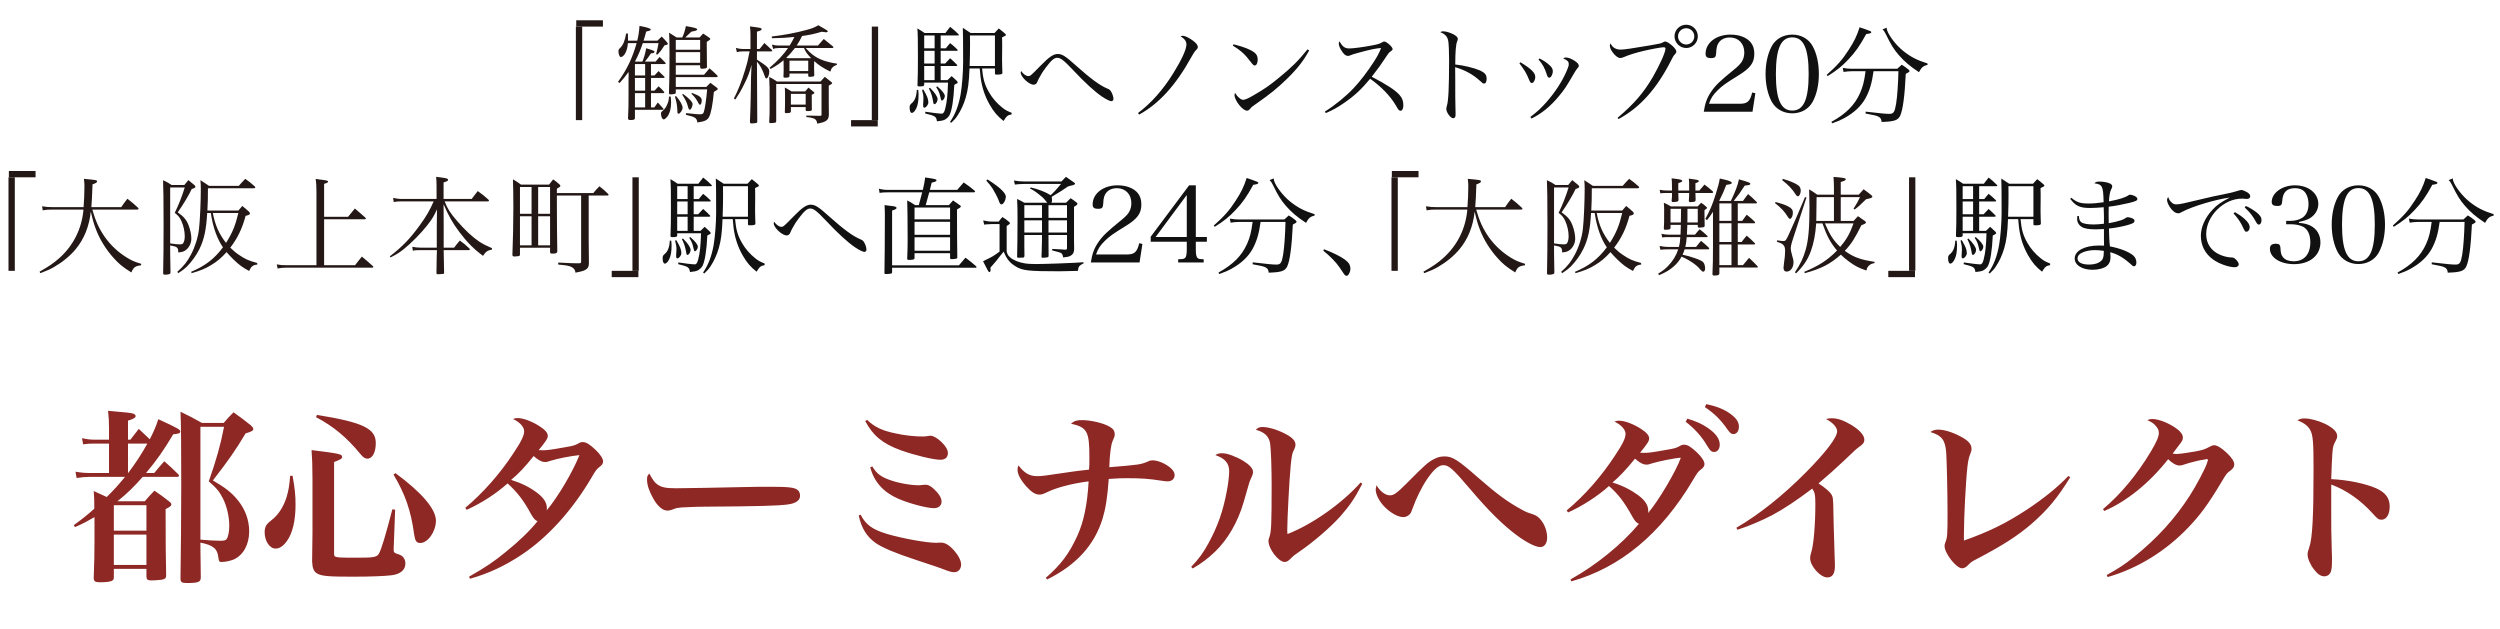 <svg width="282" height="71" viewBox="0 0 282 71" fill="none" xmlns="http://www.w3.org/2000/svg">
<path d="M14.438 49.594H14.71C15.11 49.069 15.236 48.922 15.655 48.376C16.244 48.922 16.328 49.006 16.895 49.552C17.378 48.607 17.567 48.166 17.86 47.284C20.044 48.292 20.338 48.46 20.338 48.67C20.338 48.859 20.149 48.943 19.541 48.985C18.47 50.791 17.672 51.925 16.474 53.353H17.398C17.881 52.765 18.029 52.597 18.532 52.03C19.226 52.639 19.436 52.828 20.087 53.479C20.171 53.563 20.192 53.605 20.192 53.668C20.192 53.752 20.087 53.794 19.939 53.794H16.096C15.152 54.865 14.29 55.726 13.241 56.545H16.328C16.79 55.999 16.936 55.852 17.419 55.348C18.175 55.852 18.386 56.02 19.058 56.545C19.267 56.713 19.331 56.797 19.331 56.902C19.331 57.049 19.183 57.175 18.68 57.427C18.68 61.795 18.701 62.719 18.742 64.861C18.742 65.155 18.68 65.26 18.448 65.344C18.302 65.407 17.546 65.47 17.084 65.47C16.642 65.47 16.538 65.386 16.517 65.029V64.168H12.841V65.092C12.841 65.302 12.8 65.407 12.694 65.47C12.505 65.617 12.002 65.68 11.267 65.68C10.72 65.68 10.573 65.575 10.573 65.155C10.636 63.307 10.658 62.635 10.658 61.018C10.658 60.997 10.658 59.548 10.658 58.33C9.902 58.771 9.482 59.002 8.453 59.464L8.327 59.233C9.377 58.477 9.902 58.036 10.636 57.385C10.636 56.461 10.636 56.188 10.573 55.39C11.329 55.726 11.791 55.936 12.043 56.062C12.905 55.201 13.325 54.739 14.101 53.794H10.069C9.587 53.794 9.146 53.836 8.642 53.92L8.516 53.206C9.083 53.311 9.587 53.353 10.069 53.353H12.296V50.035H10.616C10.133 50.035 9.86 50.056 9.377 50.119L9.251 49.426C9.818 49.552 10.216 49.594 10.658 49.594H12.296V48.334C12.296 47.515 12.274 47.158 12.191 46.339C14.374 46.528 14.752 46.57 15.025 46.654C15.194 46.717 15.299 46.822 15.299 46.927C15.299 47.116 15.088 47.242 14.438 47.452V49.594ZM16.622 50.035H14.438V53.353H14.459C15.277 52.261 15.928 51.295 16.622 50.035ZM16.517 59.863V56.986H12.841V59.863H16.517ZM16.517 60.304H12.841V63.727H16.517V60.304ZM22.607 61.207V61.669C22.607 61.858 22.607 62.446 22.628 63.349C22.628 63.727 22.648 64.336 22.648 65.134C22.648 65.659 22.375 65.764 21.052 65.764C20.506 65.764 20.36 65.659 20.36 65.26C20.401 62.929 20.444 57.784 20.444 54.55C20.444 50.476 20.422 47.704 20.36 46.444C21.451 46.969 21.767 47.137 22.774 47.704H25.232C25.694 47.158 25.84 47.011 26.345 46.507C27.227 47.137 27.5 47.347 28.297 47.977C28.486 48.166 28.57 48.271 28.57 48.397C28.57 48.586 28.319 48.712 27.709 48.88C26.534 50.833 25.777 51.925 24.014 54.193C25.483 55.054 26.113 55.558 26.806 56.398C27.646 57.406 28.108 58.666 28.108 59.926C28.108 61.438 27.436 62.635 26.345 63.118C25.988 63.265 25.378 63.391 25 63.391C24.748 63.391 24.686 63.328 24.643 62.95C24.538 61.9 24.076 61.501 22.607 61.207ZM22.607 48.145V60.871C23.53 60.955 24.328 60.997 24.832 60.997C25.253 60.997 25.442 60.955 25.547 60.829C25.735 60.598 25.861 59.989 25.861 59.317C25.861 58.288 25.588 57.091 25.148 56.23C24.77 55.474 24.413 55.033 23.552 54.298C24.413 51.82 24.854 50.287 25.273 48.145H22.607ZM32.728 53.668H33.002C33.254 55.117 33.337 55.81 33.337 56.923C33.337 58.729 33.002 60.136 32.371 61.018C31.973 61.585 31.532 61.879 31.09 61.879C30.419 61.879 29.852 61.039 29.852 60.031C29.852 59.653 29.936 59.359 30.125 59.128C30.25 58.981 30.25 58.981 30.86 58.477C31.489 57.931 32.014 57.07 32.33 56.062C32.539 55.348 32.645 54.802 32.728 53.668ZM35.248 60.115V53.983C35.248 52.576 35.206 51.589 35.144 50.77C38.377 51.169 38.587 51.232 38.587 51.547C38.587 51.736 38.419 51.841 37.684 52.114V62.425C37.684 62.908 37.706 62.908 40.373 62.908C42.178 62.908 42.514 62.845 42.745 62.446C42.998 62.005 43.48 60.472 44.258 57.448L44.572 57.49L44.404 61.963C44.404 61.984 44.404 62.005 44.404 62.026C44.404 62.32 44.489 62.383 44.95 62.53C45.434 62.656 45.727 63.055 45.727 63.559C45.727 64.273 45.203 64.735 44.236 64.882C43.417 64.987 41.822 65.05 39.764 65.05C37.033 65.05 36.298 64.987 35.773 64.693C35.395 64.462 35.248 64.126 35.206 63.349L35.248 60.115ZM35.648 47.053L35.752 46.801C40.94 47.641 42.389 48.334 42.389 49.972C42.389 51.022 42.011 51.736 41.444 51.736C41.191 51.736 40.981 51.61 40.688 51.253C39.112 49.342 37.663 48.124 35.648 47.053ZM44.383 53.521L44.614 53.374C47.596 55.579 49.172 57.427 49.172 58.729C49.172 59.947 48.269 61.249 47.407 61.249C46.987 61.249 46.819 61.018 46.715 60.283C46.358 57.595 45.706 55.747 44.383 53.521ZM53.014 65.281L52.91 65.05C54.715 64.021 55.724 63.349 57.026 62.278C58.538 61.06 59.693 59.947 60.638 58.792C60.364 58.687 60.197 58.498 59.903 57.994C59.084 56.461 58.328 55.495 57.257 54.529C55.955 55.684 54.358 56.734 52.636 57.511L52.489 57.28C54.484 55.6 56.374 53.479 57.928 51.106C58.81 49.783 59.126 49.111 59.126 48.649C59.126 48.166 58.642 47.62 57.865 47.263C58.096 47.179 58.202 47.158 58.37 47.158C59.02 47.158 59.986 47.515 60.868 48.082C61.52 48.502 61.792 48.838 61.792 49.174C61.792 49.447 61.562 49.804 60.764 50.77C60.974 50.791 61.078 50.791 61.205 50.791C61.709 50.791 62.191 50.728 63.703 50.455C64.606 50.308 64.879 50.224 65.174 50.056C65.468 49.888 65.552 49.867 65.761 49.867C66.118 49.867 66.517 50.119 67.189 50.749C67.715 51.253 68.029 51.736 68.029 52.051C68.029 52.282 67.903 52.471 67.609 52.681C67.316 52.912 67.189 53.059 66.707 53.899C64.585 57.511 61.834 60.577 58.873 62.551C56.962 63.832 55.051 64.714 53.014 65.281ZM65.362 51.337C64.439 51.421 62.843 51.736 62.129 51.967C61.792 52.093 61.666 52.114 61.477 52.114C61.12 52.114 60.7 51.904 60.197 51.442C59.188 52.702 58.517 53.416 57.656 54.13C58.852 54.508 59.734 54.949 60.575 55.579C61.352 56.167 61.688 56.713 61.688 57.343C61.688 57.385 61.688 57.469 61.666 57.574C62.968 56.02 64.627 53.185 65.362 51.337ZM73.237 53.416C73.678 54.193 73.805 54.382 74.141 54.634C74.603 54.97 75.085 55.075 76.24 55.075C77.081 55.075 80.924 55.012 84.556 54.928C84.913 54.907 86.278 54.907 86.909 54.907C89.008 54.907 89.659 54.991 89.996 55.285C90.163 55.432 90.248 55.663 90.248 55.915C90.248 56.44 89.785 56.776 88.882 56.902C87.707 57.049 85.859 57.112 79.516 57.154C78.55 57.154 78.445 57.175 76.912 57.238C76.409 57.28 76.303 57.301 75.989 57.427C75.674 57.553 75.463 57.595 75.275 57.595C74.77 57.595 74.204 57.133 73.721 56.293C73.237 55.453 72.986 54.718 72.986 54.109C72.986 53.752 73.007 53.689 73.237 53.416ZM97.597 47.494L97.808 47.368C98.689 48.187 99.508 48.586 101.084 48.901C101.987 49.111 103.205 49.237 104.045 49.237C104.255 49.237 104.444 49.216 104.612 49.195C104.78 49.153 104.864 49.153 104.99 49.153C105.284 49.153 105.788 49.447 106.229 49.888C106.712 50.371 106.922 50.749 106.922 51.127C106.922 51.589 106.607 51.862 106.082 51.862C105.284 51.862 103.205 51.358 101.609 50.791C99.55 50.035 98.48 49.153 97.597 47.494ZM98.165 52.702L98.395 52.618C98.858 53.374 99.32 53.752 100.223 54.088C101.21 54.466 102.638 54.739 103.688 54.739C103.793 54.739 103.961 54.718 104.108 54.697C104.276 54.676 104.297 54.676 104.381 54.676C104.717 54.676 104.948 54.802 105.347 55.159C105.914 55.684 106.208 56.167 106.208 56.587C106.208 57.028 105.872 57.322 105.347 57.322C104.57 57.322 102.554 56.797 101.315 56.251C99.656 55.537 98.564 54.319 98.165 52.702ZM96.862 58.141L97.073 58.057C97.681 59.212 98.416 59.737 100.097 60.241C101.84 60.745 104.486 61.228 105.599 61.228C105.704 61.228 105.704 61.228 106.04 61.207C106.082 61.207 106.124 61.207 106.145 61.207C106.607 61.207 107.069 61.48 107.615 62.089C108.119 62.656 108.413 63.244 108.413 63.685C108.413 64.189 108.098 64.546 107.636 64.546C107.363 64.546 107.111 64.483 106.355 64.189C105.977 64.042 105.935 64.021 103.268 63.139C100.958 62.383 99.529 61.774 98.773 61.249C97.766 60.535 97.177 59.59 96.862 58.141ZM118.115 65.365L117.968 65.176C119.669 63.706 120.614 62.425 121.496 60.493C122.252 58.876 122.651 56.881 122.798 54.298C120.971 54.529 119.165 54.991 118.073 55.537C117.674 55.726 117.506 55.789 117.233 55.789C116.792 55.789 116.351 55.516 115.784 54.886C115.133 54.151 114.776 53.5 114.776 52.975C114.776 52.849 114.797 52.723 114.881 52.492C115.553 53.374 116.12 53.71 117.002 53.71C117.506 53.71 117.842 53.668 120.929 53.206C121.538 53.122 121.853 53.08 122.84 52.975C122.882 52.492 122.882 52.429 122.882 51.547C122.882 48.649 122.63 48.208 120.803 47.788C121.202 47.473 121.433 47.389 122.063 47.389C123.05 47.389 124.478 47.725 125.15 48.124C125.591 48.376 125.738 48.607 125.738 49.006C125.738 49.195 125.717 49.279 125.507 49.741C125.318 50.14 125.171 51.253 125.129 52.702C128.447 52.429 128.678 52.408 129.497 52.051C129.707 51.946 129.854 51.925 130.043 51.925C130.379 51.925 130.883 52.072 131.324 52.303C132.08 52.702 132.5 53.164 132.5 53.584C132.5 54.004 132.185 54.298 131.702 54.298C131.555 54.298 131.513 54.298 130.946 54.214C129.644 54.004 128.657 53.941 127.187 53.941C126.494 53.941 126.263 53.941 125.066 54.025C124.919 56.125 124.709 57.385 124.373 58.498C123.449 61.501 121.391 63.748 118.115 65.365ZM134.536 64.126L134.368 63.937C135.25 63.013 135.712 62.383 136.321 61.27C137.371 59.338 137.98 57.616 138.4 55.306C138.547 54.55 138.652 53.626 138.652 53.164C138.652 52.261 138.19 51.715 137.098 51.337C137.35 51.169 137.518 51.127 137.896 51.127C138.421 51.127 139.408 51.484 140.248 51.988C140.962 52.429 141.34 52.849 141.34 53.227C141.34 53.458 141.277 53.626 141.088 54.025C140.962 54.256 140.962 54.277 140.269 56.692C139.618 58.897 138.505 60.829 137.077 62.215C136.258 62.992 135.607 63.496 134.536 64.126ZM153.478 54.424L153.667 54.571C152.785 56.272 152.218 57.07 151.189 58.246C150.076 59.485 148.123 61.165 146.611 62.194C146.023 62.593 145.918 62.677 145.519 63.076C145.309 63.286 145.12 63.391 144.91 63.391C144.217 63.391 143.083 61.921 143.083 61.018C143.083 60.871 143.083 60.871 143.188 60.577C143.398 59.989 143.44 59.233 143.44 54.613C143.44 52.639 143.356 50.623 143.272 50.014C143.125 49.195 142.621 48.733 141.655 48.481C141.907 48.229 142.075 48.166 142.411 48.166C143.062 48.166 144.07 48.46 144.952 48.922C145.75 49.321 146.128 49.72 146.128 50.14C146.128 50.371 146.086 50.497 145.855 50.959C145.75 51.211 145.666 51.694 145.582 52.618C145.435 54.109 145.204 58.561 145.204 59.737C145.204 59.821 145.204 60.031 145.225 60.241C147.997 59.17 151.399 56.776 153.478 54.424ZM155.263 54.739C155.725 55.474 156.271 55.873 156.796 55.873C157.216 55.873 157.573 55.621 158.665 54.529C160.681 52.492 161.101 52.114 161.731 51.799C162.151 51.568 162.508 51.484 162.97 51.484C163.831 51.484 164.461 51.883 166.708 53.857C168.892 55.768 170.11 56.65 171.622 57.469C172.189 57.784 172.273 57.805 173.029 58.057C173.827 58.33 174.52 59.506 174.52 60.64C174.52 61.291 174.205 61.711 173.743 61.711C173.218 61.711 172.21 61.207 171.076 60.367C169.522 59.212 167.884 57.595 165.826 55.159C163.894 52.891 163.432 52.471 162.802 52.471C162.277 52.471 161.71 52.975 160.975 54.046C160.387 54.907 159.715 56.272 159.358 57.301C159.19 57.763 159.127 57.931 158.959 58.057C158.791 58.225 158.539 58.33 158.287 58.33C157.678 58.33 156.796 57.826 156.103 57.091C155.536 56.482 155.179 55.747 155.179 55.201C155.179 55.159 155.179 55.159 155.263 54.739ZM177.25 65.575L177.145 65.365C180.085 63.727 182.941 61.396 184.873 59.086C184.6 58.981 184.411 58.771 184.138 58.288C183.214 56.608 182.521 55.726 181.492 54.823C180.295 55.915 178.447 57.112 176.872 57.805L176.725 57.574C178.72 55.915 180.61 53.773 182.164 51.4C183.046 50.077 183.361 49.426 183.361 48.943C183.361 48.46 182.878 47.914 182.101 47.557C182.332 47.473 182.437 47.452 182.605 47.452C183.256 47.452 184.222 47.809 185.104 48.376C185.755 48.796 186.028 49.132 186.028 49.468C186.028 49.741 185.797 50.098 184.999 51.064C185.209 51.085 185.314 51.085 185.44 51.085C185.944 51.085 186.427 51.022 187.939 50.749C188.842 50.602 189.115 50.518 189.409 50.35C189.703 50.182 189.787 50.161 189.997 50.161C190.354 50.161 190.753 50.413 191.425 51.043C191.95 51.547 192.265 52.03 192.265 52.345C192.265 52.576 192.139 52.765 191.845 52.975C191.572 53.164 191.404 53.395 190.942 54.193C187.372 60.199 182.794 64.021 177.25 65.575ZM189.598 51.631C188.989 51.652 187.12 52.03 186.364 52.261C186.028 52.387 185.902 52.408 185.713 52.408C185.356 52.408 184.936 52.198 184.432 51.736C183.445 52.954 182.626 53.815 181.891 54.424C183.088 54.802 183.97 55.264 184.81 55.873C185.587 56.461 185.923 57.007 185.923 57.637C185.923 57.7 185.923 57.763 185.902 57.868C187.036 56.566 189.094 53.101 189.598 51.631ZM192.307 45.919L192.475 45.583C193.546 45.814 194.323 46.108 194.932 46.507C195.772 47.053 196.15 47.536 196.15 48.124C196.15 48.628 195.898 48.964 195.52 48.964C195.289 48.964 195.142 48.838 194.827 48.397C194.113 47.368 193.399 46.654 192.307 45.919ZM190.144 47.578L190.333 47.221C191.341 47.536 191.971 47.809 192.58 48.229C193.546 48.88 193.987 49.489 193.987 50.161C193.987 50.644 193.735 50.98 193.357 50.98C193.063 50.98 192.916 50.854 192.622 50.371C191.992 49.279 191.173 48.355 190.144 47.578ZM195.973 59.758L195.868 59.527C198.43 58.036 201.118 55.894 203.701 53.29C205.948 51.022 207.229 49.342 207.229 48.649C207.229 48.208 206.746 47.662 205.969 47.263C206.242 47.2 206.368 47.179 206.641 47.179C207.271 47.179 207.943 47.41 208.762 47.893C209.728 48.46 210.295 49.09 210.295 49.573C210.295 49.951 210.19 50.077 209.455 50.602C209.371 50.665 209.371 50.665 208.09 51.883C206.62 53.248 206.62 53.248 205.129 54.529C205.843 54.991 206.389 55.453 206.578 55.768C206.767 56.062 206.788 56.272 206.809 57.826C206.83 58.792 206.83 59.065 206.956 63.055C206.977 63.349 206.977 63.643 206.977 63.853C206.977 64.714 206.704 65.134 206.116 65.134C205.339 65.134 204.184 63.853 204.184 62.971C204.184 62.761 204.205 62.614 204.31 62.299C204.583 61.438 204.772 59.149 204.772 56.881C204.772 55.81 204.709 55.516 204.415 55.117C202.672 56.44 201.181 57.427 199.921 58.099C198.682 58.75 197.17 59.38 195.973 59.758ZM233.311 53.689L233.521 53.836C232.093 56.167 230.938 57.553 229.09 59.149C227.536 60.472 225.94 61.501 222.979 63.055C222.37 63.37 222.349 63.391 221.95 63.79C221.782 63.979 221.53 64.105 221.32 64.105C220.669 64.105 219.346 62.425 219.346 61.585C219.346 61.438 219.346 61.438 219.472 61.081C219.661 60.598 219.682 60.199 219.682 57.868C219.682 55.621 219.598 52.03 219.535 51.085C219.43 49.636 219.052 49.132 217.75 48.733C218.023 48.544 218.275 48.46 218.632 48.46C219.283 48.46 220.207 48.733 221.11 49.216C221.992 49.657 222.391 50.098 222.391 50.623C222.391 50.812 222.37 50.896 222.265 51.148C222.097 51.547 221.992 52.03 221.929 52.618C221.74 54.256 221.53 58.393 221.53 60.262C221.53 60.388 221.53 60.661 221.53 60.976C224.428 59.947 226.276 59.023 228.628 57.49C230.56 56.209 232.114 54.949 233.311 53.689ZM237.364 57.637L237.217 57.427C239.233 55.747 241.081 53.5 242.614 50.938C243.265 49.846 243.517 49.258 243.517 48.838C243.517 48.544 243.433 48.355 243.223 48.103C242.95 47.767 242.803 47.662 242.215 47.389C242.467 47.284 242.572 47.263 242.761 47.263C243.517 47.263 244.672 47.725 245.554 48.376C245.995 48.691 246.226 49.048 246.226 49.342C246.226 49.636 246.184 49.72 245.659 50.392C245.638 50.413 245.386 50.749 245.071 51.169C245.26 51.19 245.407 51.211 245.491 51.211C245.827 51.211 247.003 51.043 247.675 50.917C248.431 50.77 248.704 50.686 249.124 50.455C249.502 50.266 249.586 50.224 249.754 50.224C250.09 50.224 250.615 50.539 251.203 51.106C251.749 51.631 252.022 52.051 252.022 52.387C252.022 52.639 251.917 52.828 251.623 53.059C251.182 53.374 251.161 53.395 250.552 54.424C249.082 56.881 248.179 58.099 246.856 59.485C244.294 62.173 241.123 64.126 237.742 65.092L237.637 64.861C238.96 64.126 239.653 63.685 240.682 62.845C243.307 60.745 245.344 58.498 247.003 55.915C247.759 54.739 248.746 52.87 248.935 52.282C248.977 52.135 249.019 52.051 249.019 52.009C249.04 51.967 249.061 51.925 249.061 51.904C249.061 51.862 249.019 51.82 248.998 51.799C248.977 51.799 248.977 51.799 248.935 51.799C248.914 51.799 248.893 51.799 248.851 51.778C248.83 51.778 248.809 51.799 248.767 51.82C248.725 51.841 248.641 51.841 248.536 51.862C248.347 51.862 247.444 52.072 246.94 52.219C246.499 52.366 246.499 52.366 246.142 52.471C246.016 52.492 245.932 52.513 245.869 52.513C245.491 52.513 245.029 52.261 244.567 51.799C242.467 54.466 239.884 56.566 237.364 57.637ZM259.141 47.41C259.456 47.242 259.624 47.2 259.96 47.2C260.59 47.2 261.514 47.452 262.27 47.809C263.194 48.271 263.635 48.712 263.635 49.195C263.635 49.384 263.593 49.489 263.446 49.762C263.194 50.224 263.152 50.392 263.089 51.148C263.047 51.568 263.005 52.933 262.963 54.046C264.853 54.13 266.806 54.55 268.024 55.075C269.095 55.558 269.557 56.188 269.557 57.133C269.557 58.036 269.179 58.624 268.633 58.624C268.318 58.624 268.192 58.54 267.646 57.931C266.302 56.44 264.685 55.285 262.963 54.655C262.963 54.907 262.963 55.999 262.963 57.952C262.963 59.716 262.963 59.716 263.026 62.215C263.047 62.572 263.047 62.866 263.047 63.223C263.047 63.916 263.005 64.252 262.921 64.483C262.795 64.819 262.522 65.008 262.186 65.008C261.808 65.008 261.43 64.777 261.052 64.273C260.611 63.727 260.296 63.013 260.296 62.572C260.296 62.32 260.317 62.236 260.485 61.732C260.842 60.703 260.968 58.267 260.968 52.891C260.968 49.867 260.905 49.069 260.59 48.502C260.359 48.061 259.876 47.683 259.141 47.41Z" fill="#8E2824"/>
<path d="M73.432 8.512H73.828C74.02 8.296 74.08 8.236 74.284 8.02C74.56 8.272 74.644 8.356 74.908 8.62C74.956 8.668 74.968 8.692 74.968 8.716C74.968 8.764 74.932 8.788 74.86 8.788H73.432V10.228H73.828L74.284 9.736C74.572 9.976 74.644 10.06 74.884 10.336C74.92 10.372 74.932 10.408 74.932 10.432C74.932 10.468 74.896 10.504 74.836 10.504H73.432V12.112H73.816C73.972 11.872 74.02 11.8 74.2 11.56C74.464 11.836 74.548 11.932 74.788 12.208C74.824 12.256 74.848 12.292 74.848 12.316C74.848 12.364 74.812 12.388 74.74 12.388H71.62V13.336C71.608 13.492 71.488 13.54 71.116 13.54C70.912 13.54 70.852 13.492 70.84 13.348C70.888 12.436 70.9 11.932 70.9 10.576V9.376C70.9 9.16 70.9 9.04 70.9 8.836C70.912 8.608 70.912 8.464 70.912 8.392C70.912 8.344 70.912 8.236 70.9 8.116C70.576 8.572 70.36 8.836 69.892 9.364L69.712 9.232C70.72 7.84 71.32 6.58 71.812 4.864H70.828C70.792 5.344 70.696 5.704 70.516 6.028C70.384 6.268 70.18 6.436 70.036 6.436C69.892 6.436 69.76 6.124 69.76 5.764C69.76 5.62 69.796 5.56 69.952 5.404C70.288 5.08 70.492 4.6 70.624 3.784H70.828C70.84 4.084 70.84 4.132 70.84 4.468C70.84 4.48 70.84 4.54 70.84 4.588H71.884C72.028 3.976 72.088 3.58 72.136 2.92C73.024 3.088 73.408 3.22 73.408 3.328C73.408 3.424 73.264 3.484 72.892 3.556C72.748 4.096 72.7 4.24 72.592 4.588H74.152C74.356 4.384 74.428 4.324 74.644 4.12C74.932 4.408 75.004 4.504 75.256 4.792C75.28 4.84 75.304 4.876 75.316 4.9C75.328 4.912 75.34 4.936 75.34 4.948C75.34 5.008 75.22 5.068 74.956 5.116C74.62 5.644 74.5 5.812 74.152 6.16L74.008 6.112C74.14 5.596 74.188 5.404 74.284 4.864H72.508C72.232 5.692 71.968 6.292 71.62 6.952H72.46C72.652 6.496 72.796 5.992 72.892 5.44C73.804 5.728 73.828 5.74 73.828 5.848C73.828 5.944 73.708 6.004 73.432 6.016C73.156 6.436 73.024 6.604 72.748 6.952H73.948C74.104 6.772 74.248 6.592 74.404 6.424C74.692 6.688 74.776 6.784 75.064 7.084C75.088 7.108 75.1 7.132 75.1 7.156C75.1 7.192 75.04 7.228 74.968 7.228H73.432V8.512ZM71.62 8.788V10.228H72.772V8.788H71.62ZM71.62 8.512H72.772V7.228H71.62V8.512ZM71.62 12.112H72.772V10.504H71.62V12.112ZM77.296 4.228H78.916C79.084 4.036 79.132 3.976 79.324 3.784C79.612 3.976 79.708 4.036 79.972 4.228C80.068 4.288 80.116 4.348 80.116 4.396C80.116 4.468 80.104 4.48 79.72 4.732C79.732 6.664 79.732 6.7 79.744 7.552C79.732 7.648 79.696 7.684 79.6 7.708C79.516 7.732 79.288 7.756 79.18 7.756C79.048 7.756 78.976 7.696 78.976 7.564C78.976 7.564 78.976 7.54 78.976 7.516V7.36H76.228V8.428H79.42C79.684 8.116 79.756 8.02 80.032 7.708C80.416 8.032 80.536 8.14 80.908 8.512C80.944 8.548 80.956 8.572 80.956 8.608C80.956 8.656 80.908 8.704 80.848 8.704H76.228V9.808H79.672C79.864 9.604 79.936 9.544 80.128 9.34C80.452 9.568 80.536 9.64 80.836 9.868C80.932 9.952 80.968 10 80.968 10.036C80.968 10.096 80.968 10.096 80.524 10.372C80.392 11.824 80.2 12.796 79.984 13.192C79.78 13.564 79.504 13.696 78.664 13.816C78.592 13.3 78.436 13.204 77.368 12.952L77.392 12.76C78.604 12.88 78.688 12.892 78.928 12.892C79.228 12.892 79.3 12.856 79.384 12.652C79.504 12.328 79.66 11.32 79.768 10.084H76.228V10.384C76.228 10.396 76.228 10.396 76.228 10.408C76.228 10.528 76.204 10.552 76.108 10.588C76.024 10.612 75.76 10.648 75.64 10.648C75.508 10.648 75.46 10.6 75.46 10.492C75.46 10.492 75.46 10.468 75.46 10.456C75.508 9.076 75.52 7.984 75.52 6.064C75.52 4.72 75.508 4.384 75.472 3.688C75.844 3.916 75.964 3.988 76.324 4.228H76.96C77.152 3.808 77.26 3.472 77.368 2.944C78.4 3.124 78.64 3.196 78.64 3.316C78.64 3.424 78.532 3.472 77.992 3.568C77.788 3.76 77.788 3.76 77.296 4.228ZM76.228 5.608H78.976V4.504H76.228V5.608ZM78.976 5.884H76.228V7.084H78.976V5.884ZM75.46 10.888H75.652C75.688 11.2 75.7 11.344 75.7 11.56C75.7 12.256 75.556 12.784 75.256 13.18C75.112 13.348 74.968 13.468 74.872 13.468C74.704 13.468 74.56 13.168 74.56 12.808C74.56 12.676 74.596 12.628 74.764 12.484C74.956 12.34 75.136 12.088 75.268 11.764C75.4 11.452 75.448 11.272 75.46 10.888ZM76.132 10.888L76.264 10.84C76.72 11.368 76.996 11.86 76.996 12.16C76.996 12.424 76.708 12.832 76.528 12.832C76.444 12.832 76.408 12.736 76.408 12.556C76.396 11.98 76.324 11.512 76.132 10.888ZM76.948 10.672L77.056 10.6C77.716 11.08 78.124 11.512 78.124 11.74C78.124 12.004 77.944 12.376 77.812 12.376C77.716 12.376 77.68 12.304 77.596 12.004C77.488 11.572 77.308 11.212 76.948 10.672ZM77.992 10.576L78.052 10.48C78.916 10.804 79.156 10.984 79.156 11.332C79.156 11.596 79.072 11.812 78.964 11.812C78.892 11.812 78.844 11.764 78.784 11.632C78.58 11.224 78.352 10.912 77.992 10.576ZM89.056 8.296V8.584C89.032 8.728 88.936 8.764 88.516 8.764C88.42 8.764 88.384 8.728 88.372 8.632C88.396 8.176 88.396 7.996 88.396 7.66C88.396 7.48 88.396 7.48 88.384 6.796C87.892 7.204 87.592 7.408 86.92 7.78L86.8 7.648C87.7 6.892 88.384 6.16 88.888 5.416H87.904C87.604 5.416 87.412 5.44 87.208 5.524L87.076 5.032C87.412 5.116 87.556 5.14 87.904 5.14H89.068C89.296 4.78 89.44 4.516 89.608 4.168C88.708 4.264 88.192 4.288 87.088 4.312L87.04 4.12C88.396 3.964 89.752 3.712 90.976 3.376C91.624 3.208 91.864 3.1 92.308 2.848C92.524 2.968 92.704 3.076 92.812 3.136C93.256 3.388 93.376 3.472 93.376 3.532C93.376 3.58 93.292 3.64 93.196 3.64C93.16 3.64 93.1 3.64 93.028 3.628C92.956 3.616 92.836 3.592 92.692 3.58C91.84 3.832 91.408 3.928 90.472 4.06C90.232 4.552 90.112 4.768 89.86 5.14H92.26C92.548 4.828 92.632 4.732 92.92 4.396C93.244 4.66 93.58 4.936 93.94 5.224C93.988 5.284 94.012 5.32 94.012 5.344C94.012 5.38 93.964 5.416 93.904 5.416H90.88C91.228 5.8 91.432 5.992 91.684 6.184C92.356 6.688 93.148 6.988 94.408 7.18V7.3C93.916 7.516 93.784 7.66 93.664 8.08C92.824 7.66 92.38 7.372 91.84 6.892L91.828 7.732C91.828 7.96 91.84 8.116 91.852 8.488C91.84 8.572 91.816 8.608 91.756 8.62C91.696 8.644 91.444 8.668 91.324 8.668C91.216 8.668 91.18 8.632 91.168 8.536V8.296H89.056ZM88.684 6.52L88.9 6.568H91.492V6.556C91.024 6.064 90.892 5.884 90.688 5.416H89.668C89.32 5.872 89.068 6.16 88.684 6.52ZM91.168 8.02V6.844H89.056V8.02H91.168ZM85.384 5.524H85.684C85.912 5.236 85.996 5.14 86.224 4.852C86.572 5.164 86.572 5.164 87.04 5.608C87.088 5.656 87.112 5.692 87.112 5.716C87.112 5.752 87.052 5.8 86.992 5.8H85.384C85.384 6.304 85.384 6.304 85.384 6.724C86.536 7.468 86.776 7.696 86.776 8.068C86.776 8.464 86.608 8.848 86.452 8.848C86.38 8.848 86.32 8.776 86.272 8.62C85.996 7.828 85.756 7.372 85.384 6.952L85.42 13.696C85.42 13.792 85.396 13.828 85.336 13.864C85.276 13.888 84.976 13.924 84.772 13.924C84.652 13.924 84.604 13.876 84.592 13.756C84.64 12.496 84.664 11.944 84.676 11.188C84.676 11.068 84.688 10.588 84.7 9.724C84.712 9.196 84.712 9.028 84.712 8.86L84.772 7.324C84.52 8.236 84.376 8.644 83.932 9.52C83.584 10.228 83.38 10.576 82.948 11.224L82.78 11.116C83.26 10.192 83.644 9.22 84.052 7.876C84.304 7.048 84.304 7.048 84.556 5.8H83.764C83.5 5.8 83.356 5.812 83.116 5.884L83.008 5.404C83.296 5.488 83.524 5.524 83.752 5.524H84.652V3.88C84.652 3.472 84.64 3.352 84.592 2.98C85.78 3.124 85.912 3.16 85.912 3.292C85.912 3.4 85.768 3.472 85.384 3.568V5.524ZM89.212 12.076V12.592C89.188 12.724 89.08 12.76 88.672 12.76C88.576 12.76 88.54 12.724 88.528 12.652C88.552 12.052 88.552 11.764 88.552 10.996C88.552 10.504 88.552 10.312 88.528 9.868C88.864 10.048 88.972 10.108 89.284 10.312H90.82C90.976 10.12 91.024 10.06 91.192 9.88C91.468 10.096 91.54 10.156 91.792 10.372C91.84 10.408 91.864 10.444 91.864 10.468C91.864 10.528 91.792 10.588 91.564 10.696C91.564 11.896 91.564 11.896 91.576 12.376C91.552 12.508 91.456 12.532 91.036 12.532C90.94 12.532 90.904 12.508 90.88 12.424V12.076H89.212ZM89.212 10.588V11.8H90.88V10.588H89.212ZM87.64 9.196H92.548C92.764 8.968 92.836 8.896 93.04 8.668C93.376 8.92 93.472 9.004 93.784 9.256C93.844 9.316 93.868 9.352 93.868 9.376C93.868 9.436 93.76 9.52 93.484 9.664V11.524L93.496 12.94C93.484 13.3 93.4 13.468 93.184 13.624C92.98 13.768 92.74 13.84 92.176 13.948C92.14 13.444 91.876 13.288 90.952 13.204V13.036C91.804 13.048 91.804 13.048 92.272 13.06C92.332 13.06 92.38 13.06 92.404 13.06C92.44 13.06 92.488 13.06 92.548 13.06C92.644 13.048 92.668 13.012 92.668 12.94V9.472H87.556V12.076C87.556 12.784 87.556 13.312 87.556 13.684C87.544 13.78 87.52 13.816 87.424 13.84C87.34 13.864 87.124 13.888 86.956 13.888C86.824 13.888 86.764 13.852 86.764 13.756C86.812 13.036 86.812 12.808 86.812 11.776C86.812 9.808 86.812 9.592 86.764 8.68C87.16 8.872 87.28 8.944 87.64 9.196Z" fill="#231815"/>
<line x1="65" y1="2.644" x2="68.01" y2="2.644" stroke="#231815" stroke-width="0.712"/>
<path d="M65.314 3L65.314 13.55" stroke="#231815" stroke-width="0.712"/>
<line x1="99.01" y1="13.906" x2="96" y2="13.906" stroke="#231815" stroke-width="0.712"/>
<path d="M98.696 13.55L98.696 3" stroke="#231815" stroke-width="0.712"/>
<path d="M106.109 5.452H106.685C106.901 5.188 106.961 5.104 107.177 4.864C107.537 5.152 107.645 5.248 107.981 5.572C108.005 5.608 108.029 5.656 108.029 5.668C108.029 5.716 107.993 5.728 107.897 5.728H106.109V7.168H106.613C106.853 6.904 106.925 6.832 107.177 6.568C107.525 6.88 107.621 6.976 107.933 7.288C107.957 7.324 107.981 7.36 107.981 7.372C107.981 7.42 107.933 7.444 107.837 7.444H106.109V9.04H106.877C107.129 8.788 107.129 8.788 107.345 8.584C107.597 8.812 107.681 8.884 107.921 9.112C108.005 9.22 108.029 9.256 108.029 9.292C108.029 9.364 107.981 9.4 107.645 9.568C107.573 11.224 107.369 12.496 107.093 13.012C106.985 13.204 106.745 13.42 106.541 13.516C106.337 13.6 106.169 13.636 105.689 13.684C105.605 13.144 105.521 13.084 104.357 12.796L104.381 12.604C104.981 12.7 105.953 12.82 106.229 12.82C106.409 12.82 106.529 12.652 106.625 12.232C106.817 11.488 106.889 10.744 106.937 9.316H104.249V9.568C104.237 9.712 104.129 9.748 103.733 9.748C103.553 9.748 103.493 9.712 103.493 9.616C103.493 9.616 103.493 9.592 103.493 9.568C103.529 8.488 103.541 8.032 103.541 6.544C103.541 4.348 103.529 3.868 103.481 3.208C103.829 3.412 103.937 3.472 104.297 3.724H106.637C106.865 3.424 106.937 3.328 107.177 3.028C107.597 3.364 107.717 3.46 108.101 3.844C108.137 3.88 108.161 3.928 108.161 3.94C108.161 3.988 108.137 4 108.017 4H106.109V5.452ZM105.425 5.452V4H104.249V5.452H105.425ZM105.425 5.728H104.249V7.168H105.425V5.728ZM105.425 7.444H104.249V9.04H105.425V7.444ZM110.513 7.72H109.361C109.301 9.292 109.193 10.108 108.941 10.984C108.725 11.74 108.389 12.472 107.993 13.06C107.801 13.348 107.657 13.516 107.297 13.852L107.165 13.744C107.753 12.892 108.125 11.932 108.353 10.672C108.509 9.808 108.641 8.164 108.641 6.988C108.641 4.66 108.629 3.724 108.605 3.136C108.989 3.388 109.109 3.46 109.493 3.724H112.181C112.385 3.508 112.445 3.436 112.661 3.208C112.973 3.448 113.057 3.52 113.333 3.76C113.429 3.832 113.465 3.892 113.465 3.94C113.465 4.012 113.441 4.024 113.033 4.216C113.045 4.504 113.045 4.732 113.045 4.912C113.045 5.032 113.045 5.224 113.045 5.404C113.033 5.848 113.033 6.292 113.033 6.712C113.033 6.82 113.033 6.904 113.045 7.468C113.057 7.84 113.057 7.84 113.069 8.152C113.069 8.176 113.069 8.2 113.069 8.224C113.069 8.368 112.913 8.416 112.433 8.416C112.277 8.416 112.241 8.392 112.229 8.284V7.72H110.777C110.885 8.92 111.077 9.568 111.545 10.384C111.917 11.044 112.445 11.656 113.069 12.148C113.417 12.424 113.609 12.52 114.113 12.724V12.904C113.645 13 113.561 13.072 113.201 13.648C112.493 13.084 112.097 12.616 111.617 11.776C111.077 10.816 110.765 9.856 110.609 8.716C110.585 8.452 110.561 8.296 110.513 7.72ZM109.373 7.444H112.229V4H109.409C109.421 4.384 109.421 4.72 109.421 4.9C109.421 5.752 109.409 6.472 109.373 7.444ZM103.409 10.144H103.577C103.601 10.408 103.613 10.516 103.613 10.696C103.613 11.332 103.541 11.812 103.373 12.184C103.217 12.532 103.025 12.736 102.845 12.736C102.701 12.736 102.605 12.496 102.605 12.136C102.605 11.884 102.641 11.812 102.869 11.62C103.205 11.344 103.397 10.792 103.409 10.144ZM104.009 10.144L104.141 10.084C104.585 10.828 104.717 11.164 104.717 11.572C104.717 11.8 104.453 12.148 104.273 12.148C104.177 12.148 104.129 12.064 104.129 11.884C104.129 11.872 104.129 11.848 104.129 11.812C104.153 11.428 104.165 11.236 104.165 11.14C104.165 10.804 104.129 10.576 104.009 10.144ZM104.777 9.976L104.897 9.904C105.437 10.432 105.761 10.912 105.761 11.188C105.761 11.44 105.569 11.752 105.413 11.752C105.341 11.752 105.293 11.704 105.281 11.584C105.161 10.876 105.053 10.504 104.777 9.976ZM105.605 9.832L105.713 9.736C106.277 10.216 106.577 10.588 106.577 10.84C106.577 11.056 106.385 11.344 106.241 11.344C106.193 11.344 106.157 11.296 106.133 11.188C106.121 11.116 106.073 10.924 106.013 10.708C105.929 10.372 105.821 10.156 105.605 9.832ZM115.181 8.008C115.409 8.344 115.745 8.584 115.973 8.584C116.225 8.584 116.225 8.584 117.425 7.36C118.349 6.412 118.841 6.088 119.309 6.088C119.813 6.088 120.197 6.34 121.385 7.408C123.005 8.86 124.085 9.652 124.901 9.988C125.165 10.084 125.261 10.18 125.393 10.444C125.513 10.672 125.597 10.972 125.597 11.164C125.597 11.308 125.489 11.416 125.357 11.416C125.189 11.416 124.745 11.188 124.277 10.876C123.473 10.324 122.345 9.292 121.085 7.948C119.993 6.796 119.645 6.52 119.249 6.52C118.901 6.52 118.565 6.82 117.965 7.624C117.617 8.08 117.557 8.188 117.281 8.68C117.101 9.004 117.089 9.04 117.065 9.112C116.945 9.376 116.945 9.388 116.861 9.46C116.777 9.52 116.693 9.556 116.597 9.556C116.069 9.556 115.133 8.668 115.133 8.176C115.133 8.164 115.133 8.164 115.181 8.008ZM128.489 12.928L128.369 12.748C129.857 11.632 131.213 10.108 132.377 8.212C133.313 6.7 133.829 5.56 133.829 5.02C133.829 4.66 133.649 4.408 133.169 4.084C133.265 4.048 133.325 4.036 133.433 4.036C133.661 4.036 134.153 4.276 134.573 4.588C134.933 4.864 135.113 5.092 135.113 5.284C135.113 5.428 135.077 5.488 134.909 5.656C134.741 5.836 134.609 6.028 134.357 6.484C132.653 9.58 130.721 11.716 128.489 12.928ZM139.061 5.14L139.145 4.996C140.297 5.284 140.993 5.56 141.461 5.896C141.737 6.088 141.869 6.352 141.869 6.712C141.869 7.108 141.737 7.384 141.533 7.384C141.401 7.384 141.341 7.324 141.017 6.904C140.429 6.124 139.997 5.728 139.061 5.14ZM147.485 5.572L147.677 5.68C147.077 6.808 146.345 7.756 145.157 8.908C144.053 9.976 143.309 10.576 141.785 11.644C141.221 12.04 141.161 12.088 141.077 12.196C140.885 12.424 140.813 12.484 140.657 12.484C140.165 12.484 139.253 11.332 139.253 10.72C139.253 10.648 139.265 10.6 139.313 10.48C139.553 10.84 139.577 10.864 139.745 11.008C139.925 11.176 140.093 11.26 140.225 11.26C140.429 11.26 140.801 11.104 141.389 10.756C142.733 9.976 143.201 9.64 144.257 8.776C145.733 7.576 146.453 6.844 147.485 5.572ZM149.549 12.76L149.453 12.58C150.605 11.86 151.793 10.888 152.681 9.952C153.401 9.196 154.265 8.068 154.973 6.964C155.357 6.376 155.561 5.98 155.789 5.416C155.213 5.452 154.577 5.584 153.257 5.944C152.681 6.1 152.633 6.112 152.249 6.268C152.189 6.292 152.117 6.304 152.045 6.304C151.781 6.304 151.529 6.088 151.265 5.62C151.097 5.344 151.013 5.092 151.013 4.9C151.013 4.828 151.037 4.768 151.097 4.66C151.445 5.284 151.697 5.464 152.225 5.464C152.621 5.464 153.833 5.308 154.745 5.128C155.441 4.996 155.657 4.924 155.873 4.792C156.005 4.708 156.065 4.684 156.149 4.684C156.401 4.684 157.085 5.296 157.085 5.524C157.085 5.608 157.037 5.68 156.929 5.752C156.677 5.92 156.677 5.92 156.245 6.568C155.669 7.432 155.669 7.432 154.733 8.656C156.425 9.544 157.373 10.156 157.841 10.684C158.165 11.032 158.297 11.38 158.297 11.872C158.297 12.256 158.177 12.496 157.973 12.496C157.889 12.496 157.793 12.436 157.697 12.304C157.649 12.244 157.649 12.244 157.409 11.824C156.809 10.816 155.777 9.748 154.553 8.884C153.581 10.06 152.801 10.792 151.649 11.584C150.893 12.112 150.377 12.4 149.549 12.76ZM162.461 3.628C162.605 3.544 162.653 3.532 162.761 3.532C163.013 3.532 163.277 3.592 163.649 3.736C164.153 3.928 164.441 4.168 164.441 4.396C164.441 4.48 164.441 4.48 164.369 4.66C164.225 4.984 164.153 5.884 164.153 7.276C165.053 7.36 166.241 7.648 166.949 7.948C167.489 8.2 167.693 8.44 167.693 8.872C167.693 9.22 167.585 9.424 167.405 9.424C167.285 9.424 167.273 9.424 166.961 9.136C166.169 8.404 165.245 7.9 164.141 7.576C164.153 8.332 164.153 8.704 164.153 9.064C164.153 9.376 164.153 9.52 164.153 9.784C164.153 10.324 164.153 10.504 164.153 10.816C164.153 11.176 164.153 11.176 164.177 12.184C164.189 12.436 164.189 12.64 164.189 12.82C164.189 13.048 164.177 13.156 164.129 13.228C164.093 13.288 163.997 13.336 163.913 13.336C163.625 13.336 163.145 12.688 163.145 12.292C163.145 12.172 163.157 12.1 163.205 11.956C163.385 11.38 163.457 9.82 163.457 6.76C163.457 5.896 163.421 5.02 163.373 4.696C163.301 4.156 163.037 3.856 162.461 3.628ZM171.389 7.144L171.509 7.024C172.709 7.756 173.177 8.212 173.177 8.668C173.177 9.028 172.985 9.364 172.793 9.364C172.673 9.364 172.601 9.28 172.493 9.028C172.169 8.236 172.001 7.96 171.389 7.144ZM173.549 6.724L173.657 6.592C174.101 6.82 174.401 7.012 174.713 7.288C175.037 7.552 175.157 7.768 175.157 8.032C175.157 8.392 174.953 8.764 174.761 8.764C174.629 8.764 174.557 8.668 174.473 8.392C174.245 7.672 173.981 7.192 173.549 6.724ZM172.745 13.372L172.625 13.192C173.441 12.568 173.825 12.208 174.413 11.548C175.397 10.444 176.213 9.184 176.729 7.984C176.897 7.588 176.957 7.408 176.957 7.228C176.957 6.952 176.837 6.82 176.333 6.592C176.453 6.508 176.513 6.484 176.621 6.484C176.897 6.484 177.269 6.628 177.629 6.868C177.953 7.084 178.085 7.24 178.085 7.42C178.085 7.54 178.061 7.576 177.917 7.72C177.845 7.792 177.665 8.08 177.497 8.368C176.645 9.832 176.453 10.12 175.841 10.852C174.881 12.016 173.849 12.844 172.745 13.372ZM182.573 13.432L182.465 13.288C184.349 11.692 185.393 10.468 186.437 8.692C187.205 7.36 187.865 5.896 187.865 5.488C187.865 5.368 187.805 5.332 187.625 5.332C187.397 5.332 186.269 5.536 185.405 5.74C184.493 5.956 183.725 6.196 183.209 6.424C183.017 6.508 182.885 6.544 182.765 6.544C182.513 6.544 182.201 6.304 181.901 5.896C181.697 5.62 181.589 5.344 181.589 5.14C181.589 5.068 181.601 5.008 181.673 4.9C181.865 5.344 182.273 5.596 182.789 5.596C183.197 5.596 184.097 5.464 186.209 5.104C187.265 4.924 187.349 4.9 187.601 4.768C187.745 4.684 187.745 4.684 187.841 4.684C188.021 4.684 188.357 4.9 188.717 5.236C188.969 5.488 189.089 5.668 189.089 5.812C189.089 5.932 189.065 5.98 188.921 6.136C188.753 6.316 188.717 6.388 188.513 6.796C186.881 10.012 185.021 12.1 182.573 13.432ZM190.205 2.788C190.925 2.788 191.513 3.376 191.513 4.096C191.513 4.828 190.925 5.416 190.205 5.416C189.485 5.416 188.885 4.816 188.885 4.096C188.885 3.376 189.473 2.788 190.205 2.788ZM190.205 3.184C189.689 3.184 189.281 3.592 189.281 4.096C189.281 4.6 189.701 5.02 190.205 5.02C190.709 5.02 191.117 4.612 191.117 4.096C191.117 3.592 190.709 3.184 190.205 3.184ZM197.681 12.604H192.185C192.329 11.632 192.581 10.948 193.073 10.264C193.541 9.592 194.045 9.112 195.581 7.864C196.073 7.468 196.325 7.204 196.493 6.928C196.673 6.616 196.757 6.28 196.757 5.92C196.757 4.912 196.097 4.228 195.125 4.228C194.417 4.228 193.901 4.564 193.697 5.164C193.625 5.404 193.601 5.572 193.577 6.04C193.553 6.448 193.421 6.556 193.001 6.556C192.557 6.556 192.389 6.412 192.389 6.064C192.389 4.828 193.589 3.904 195.197 3.904C196.205 3.904 197.045 4.228 197.501 4.804C197.765 5.152 197.885 5.524 197.885 6.076C197.885 7.072 197.441 7.684 196.109 8.5C194.609 9.424 194.285 9.664 193.757 10.18C193.229 10.696 192.989 11.068 192.773 11.704H196.241C197.105 11.704 197.405 11.44 197.645 10.432L198.005 10.516L197.681 12.604ZM199.156 8.344C199.156 7.156 199.396 6.076 199.84 5.236C200.284 4.396 201.148 3.904 202.168 3.904C203.176 3.904 204.04 4.396 204.484 5.236C204.928 6.052 205.168 7.156 205.168 8.344C205.168 9.532 204.928 10.624 204.484 11.452C204.04 12.292 203.176 12.784 202.168 12.784C201.148 12.784 200.284 12.28 199.84 11.452C199.396 10.624 199.156 9.52 199.156 8.344ZM200.32 8.356C200.32 11.212 200.884 12.472 202.168 12.472C203.452 12.472 204.016 11.212 204.016 8.344C204.016 5.476 203.452 4.216 202.168 4.216C200.884 4.216 200.32 5.488 200.32 8.356ZM214.143 8.032H211.335C211.155 9.364 210.891 10.24 210.423 11.092C209.931 11.968 209.163 12.7 208.059 13.312C207.615 13.552 207.315 13.684 206.667 13.912L206.583 13.744C208.239 12.832 209.211 11.848 209.811 10.504C210.135 9.772 210.279 9.196 210.435 8.032H208.911C208.611 8.032 208.251 8.068 207.951 8.116L207.867 7.66C208.299 7.732 208.527 7.756 208.899 7.756H214.011C214.227 7.552 214.299 7.492 214.515 7.3C214.863 7.516 214.959 7.588 215.259 7.828C215.355 7.912 215.391 7.96 215.391 8.008C215.391 8.104 215.307 8.164 214.971 8.332C214.851 10.864 214.635 12.436 214.335 13.06C214.095 13.564 213.663 13.72 212.247 13.756C212.223 13.432 212.127 13.276 211.863 13.144C211.659 13.048 211.383 12.976 210.435 12.808L210.447 12.592C212.211 12.796 212.715 12.844 213.123 12.844C213.591 12.844 213.723 12.652 213.879 11.716C214.011 10.876 214.107 9.556 214.143 8.032ZM206.163 8.584L206.055 8.44C207.231 7.396 207.819 6.736 208.527 5.632C209.127 4.72 209.463 4.036 209.763 3.076C210.015 3.172 210.231 3.244 210.363 3.28C210.975 3.496 211.083 3.544 211.083 3.628C211.083 3.736 210.951 3.784 210.507 3.844C209.787 5.164 209.283 5.884 208.503 6.7C207.795 7.456 207.195 7.936 206.163 8.584ZM212.343 3.316L212.823 3.124C212.823 3.256 212.835 3.328 212.871 3.424C213.075 4.06 213.927 5.152 214.707 5.764C215.535 6.424 216.255 6.796 217.419 7.156L217.431 7.312C216.939 7.432 216.747 7.6 216.459 8.14C215.439 7.468 214.827 6.952 214.179 6.208C213.603 5.536 213.327 5.092 212.727 3.868C212.583 3.58 212.499 3.448 212.343 3.316Z" fill="#111111"/>
<path d="M78.249 22.452H78.825C79.041 22.188 79.101 22.104 79.317 21.864C79.677 22.152 79.785 22.248 80.121 22.572C80.145 22.608 80.169 22.656 80.169 22.668C80.169 22.716 80.133 22.728 80.037 22.728H78.249V24.168H78.753C78.993 23.904 79.065 23.832 79.317 23.568C79.665 23.88 79.761 23.976 80.073 24.288C80.097 24.324 80.121 24.36 80.121 24.372C80.121 24.42 80.073 24.444 79.977 24.444H78.249V26.04H79.017C79.269 25.788 79.269 25.788 79.485 25.584C79.737 25.812 79.821 25.884 80.061 26.112C80.145 26.22 80.169 26.256 80.169 26.292C80.169 26.364 80.121 26.4 79.785 26.568C79.713 28.224 79.509 29.496 79.233 30.012C79.125 30.204 78.885 30.42 78.681 30.516C78.477 30.6 78.309 30.636 77.829 30.684C77.745 30.144 77.661 30.084 76.497 29.796L76.521 29.604C77.121 29.7 78.093 29.82 78.369 29.82C78.549 29.82 78.669 29.652 78.765 29.232C78.957 28.488 79.029 27.744 79.077 26.316H76.389V26.568C76.377 26.712 76.269 26.748 75.873 26.748C75.693 26.748 75.633 26.712 75.633 26.616C75.633 26.616 75.633 26.592 75.633 26.568C75.669 25.488 75.681 25.032 75.681 23.544C75.681 21.348 75.669 20.868 75.621 20.208C75.969 20.412 76.077 20.472 76.437 20.724H78.777C79.005 20.424 79.077 20.328 79.317 20.028C79.737 20.364 79.857 20.46 80.241 20.844C80.277 20.88 80.301 20.928 80.301 20.94C80.301 20.988 80.277 21 80.157 21H78.249V22.452ZM77.565 22.452V21H76.389V22.452H77.565ZM77.565 22.728H76.389V24.168H77.565V22.728ZM77.565 24.444H76.389V26.04H77.565V24.444ZM82.653 24.72H81.501C81.441 26.292 81.333 27.108 81.081 27.984C80.865 28.74 80.529 29.472 80.133 30.06C79.941 30.348 79.797 30.516 79.437 30.852L79.305 30.744C79.893 29.892 80.265 28.932 80.493 27.672C80.649 26.808 80.781 25.164 80.781 23.988C80.781 21.66 80.769 20.724 80.745 20.136C81.129 20.388 81.249 20.46 81.633 20.724H84.321C84.525 20.508 84.585 20.436 84.801 20.208C85.113 20.448 85.197 20.52 85.473 20.76C85.569 20.832 85.605 20.892 85.605 20.94C85.605 21.012 85.581 21.024 85.173 21.216C85.185 21.504 85.185 21.732 85.185 21.912C85.185 22.032 85.185 22.224 85.185 22.404C85.173 22.848 85.173 23.292 85.173 23.712C85.173 23.82 85.173 23.904 85.185 24.468C85.197 24.84 85.197 24.84 85.209 25.152C85.209 25.176 85.209 25.2 85.209 25.224C85.209 25.368 85.053 25.416 84.573 25.416C84.417 25.416 84.381 25.392 84.369 25.284V24.72H82.917C83.025 25.92 83.217 26.568 83.685 27.384C84.057 28.044 84.585 28.656 85.209 29.148C85.557 29.424 85.749 29.52 86.253 29.724V29.904C85.785 30 85.701 30.072 85.341 30.648C84.633 30.084 84.237 29.616 83.757 28.776C83.217 27.816 82.905 26.856 82.749 25.716C82.725 25.452 82.701 25.296 82.653 24.72ZM81.513 24.444H84.369V21H81.549C81.561 21.384 81.561 21.72 81.561 21.9C81.561 22.752 81.549 23.472 81.513 24.444ZM75.549 27.144H75.717C75.741 27.408 75.753 27.516 75.753 27.696C75.753 28.332 75.681 28.812 75.513 29.184C75.357 29.532 75.165 29.736 74.985 29.736C74.841 29.736 74.745 29.496 74.745 29.136C74.745 28.884 74.781 28.812 75.009 28.62C75.345 28.344 75.537 27.792 75.549 27.144ZM76.149 27.144L76.281 27.084C76.725 27.828 76.857 28.164 76.857 28.572C76.857 28.8 76.593 29.148 76.413 29.148C76.317 29.148 76.269 29.064 76.269 28.884C76.269 28.872 76.269 28.848 76.269 28.812C76.293 28.428 76.305 28.236 76.305 28.14C76.305 27.804 76.269 27.576 76.149 27.144ZM76.917 26.976L77.037 26.904C77.577 27.432 77.901 27.912 77.901 28.188C77.901 28.44 77.709 28.752 77.553 28.752C77.481 28.752 77.433 28.704 77.421 28.584C77.301 27.876 77.193 27.504 76.917 26.976ZM77.745 26.832L77.853 26.736C78.417 27.216 78.717 27.588 78.717 27.84C78.717 28.056 78.525 28.344 78.381 28.344C78.333 28.344 78.297 28.296 78.273 28.188C78.261 28.116 78.213 27.924 78.153 27.708C78.069 27.372 77.961 27.156 77.745 26.832ZM87.321 25.008C87.549 25.344 87.885 25.584 88.113 25.584C88.365 25.584 88.365 25.584 89.565 24.36C90.489 23.412 90.981 23.088 91.449 23.088C91.953 23.088 92.337 23.34 93.525 24.408C95.145 25.86 96.225 26.652 97.041 26.988C97.305 27.084 97.401 27.18 97.533 27.444C97.653 27.672 97.737 27.972 97.737 28.164C97.737 28.308 97.629 28.416 97.497 28.416C97.329 28.416 96.885 28.188 96.417 27.876C95.613 27.324 94.485 26.292 93.225 24.948C92.133 23.796 91.785 23.52 91.389 23.52C91.041 23.52 90.705 23.82 90.105 24.624C89.757 25.08 89.697 25.188 89.421 25.68C89.241 26.004 89.229 26.04 89.205 26.112C89.085 26.376 89.085 26.388 89.001 26.46C88.917 26.52 88.833 26.556 88.737 26.556C88.209 26.556 87.273 25.668 87.273 25.176C87.273 25.164 87.273 25.164 87.321 25.008ZM104.421 23.136H107.037C107.241 22.896 107.301 22.824 107.505 22.608C107.841 22.836 107.949 22.908 108.273 23.148C108.345 23.196 108.381 23.244 108.381 23.28C108.381 23.376 108.297 23.436 107.949 23.628C107.949 25.368 107.961 28.068 107.985 29.04C107.973 29.124 107.961 29.148 107.889 29.172C107.793 29.208 107.553 29.232 107.337 29.232C107.205 29.232 107.169 29.196 107.169 29.076V28.56H103.161V29.088C103.161 29.268 103.041 29.316 102.513 29.316C102.381 29.316 102.333 29.28 102.333 29.172C102.369 28.248 102.381 27.828 102.381 26.904C102.381 24.744 102.357 23.352 102.333 22.608C102.729 22.812 102.849 22.884 103.221 23.136H103.641C103.821 22.488 103.941 22.008 104.025 21.696H100.197C99.765 21.696 99.513 21.708 99.213 21.756L99.141 21.288C99.561 21.396 99.801 21.42 100.305 21.42H104.097C104.229 20.832 104.301 20.496 104.361 20.016C105.573 20.196 105.633 20.22 105.633 20.352C105.633 20.448 105.513 20.508 105.093 20.604C104.985 21.024 104.973 21.084 104.889 21.42H107.973C108.297 21.048 108.393 20.928 108.705 20.58C109.257 20.952 109.413 21.084 109.929 21.504C109.965 21.54 109.989 21.588 109.989 21.624C109.989 21.66 109.929 21.696 109.857 21.696H104.817C104.649 22.344 104.649 22.344 104.421 23.136ZM103.161 24.744H107.169V23.412H103.161V24.744ZM107.169 25.02H103.161V26.484H107.169V25.02ZM107.169 26.76H103.161V28.284H107.169V26.76ZM100.629 30.204V30.696C100.629 30.78 100.617 30.804 100.581 30.828C100.509 30.876 100.245 30.912 99.957 30.912C99.801 30.912 99.765 30.888 99.765 30.768C99.789 29.952 99.813 26.592 99.813 24.3C99.813 23.856 99.801 23.64 99.777 23.136C100.857 23.268 100.905 23.268 101.013 23.328C101.097 23.364 101.133 23.4 101.133 23.448C101.133 23.556 101.025 23.616 100.629 23.748V29.928H108.165C108.489 29.544 108.585 29.424 108.909 29.064C109.437 29.46 109.593 29.592 110.097 30.024C110.133 30.06 110.157 30.108 110.157 30.132C110.157 30.168 110.109 30.204 110.049 30.204H100.629ZM118.269 26.508V26.796C118.281 27.6 118.281 27.6 118.281 28.86C118.269 28.98 118.233 29.016 118.125 29.028C117.981 29.052 117.753 29.076 117.609 29.076C117.525 29.076 117.501 29.052 117.477 28.968C117.489 28.836 117.513 28.152 117.537 26.916V26.508H115.545V27.732L115.557 28.692C115.557 28.74 115.557 28.788 115.557 28.872C115.545 28.98 115.521 29.028 115.449 29.052C115.413 29.052 115.017 29.076 114.873 29.076C114.789 29.076 114.753 29.052 114.729 28.992C114.753 28.212 114.777 26.436 114.777 24.648C114.777 23.736 114.765 23.124 114.729 22.44C115.101 22.62 115.209 22.68 115.545 22.872H118.137C117.741 22.38 117.705 22.344 117.381 22.08C116.913 21.684 116.601 21.468 116.181 21.264L116.277 21.144C117.153 21.348 117.981 21.672 118.509 22.02C118.929 21.636 119.169 21.372 119.685 20.748H115.533C115.221 20.748 114.693 20.784 114.477 20.82L114.369 20.364C114.645 20.424 115.185 20.472 115.533 20.472H119.733C119.877 20.316 120.045 20.148 120.237 19.944C120.633 20.208 120.753 20.292 121.149 20.58C121.233 20.64 121.269 20.676 121.269 20.712C121.269 20.784 121.197 20.82 121.053 20.88C121.005 20.892 120.957 20.904 120.909 20.916C120.801 20.928 120.657 20.976 120.465 21.036C119.997 21.372 119.529 21.66 118.629 22.2C118.665 22.368 118.665 22.428 118.665 22.596C118.665 22.704 118.653 22.776 118.605 22.872H120.249C120.417 22.704 120.585 22.536 120.765 22.356C121.077 22.56 121.173 22.632 121.473 22.872C121.509 22.908 121.533 22.956 121.533 22.992C121.533 23.076 121.401 23.196 121.149 23.328V27.048C121.161 27.444 121.161 27.696 121.161 27.804V28.152C121.137 28.524 121.017 28.716 120.717 28.872C120.549 28.956 120.381 28.992 119.925 29.04C119.853 28.68 119.817 28.62 119.649 28.524C119.553 28.476 119.397 28.428 119.097 28.356L118.869 28.296C118.809 28.284 118.749 28.272 118.689 28.248V28.08C118.941 28.092 118.941 28.092 119.433 28.116C119.877 28.152 119.889 28.152 120.141 28.164C120.165 28.164 120.189 28.164 120.201 28.164C120.309 28.164 120.357 28.104 120.357 27.984V26.508H118.269ZM118.269 26.232H120.357V24.852H118.269V26.232ZM117.537 26.232V24.852H115.545V26.232H117.537ZM118.269 24.576H120.357V23.148H118.269V24.576ZM117.537 24.576V23.148H115.545V24.576H117.537ZM111.249 20.364L111.405 20.244C112.401 20.904 112.701 21.132 113.073 21.516C113.325 21.78 113.457 22.008 113.457 22.164C113.457 22.572 113.193 23.052 112.965 23.052C112.833 23.052 112.785 22.98 112.641 22.584C112.521 22.26 112.197 21.648 111.969 21.276C111.753 20.964 111.573 20.724 111.249 20.364ZM111.021 25.344L110.901 24.864C111.261 24.948 111.585 24.996 111.921 24.996H112.653C112.821 24.768 112.881 24.696 113.073 24.48C113.433 24.708 113.541 24.78 113.853 25.056C113.913 25.128 113.925 25.152 113.925 25.176C113.925 25.236 113.793 25.356 113.553 25.488V28.38C113.649 28.716 113.721 28.836 113.925 29.016C114.285 29.34 114.897 29.592 115.557 29.7C115.869 29.76 116.337 29.784 116.865 29.784C117.849 29.784 121.245 29.664 122.229 29.58V29.7C121.725 29.952 121.629 30.084 121.593 30.552L121.221 30.564L119.529 30.6C115.965 30.6 115.317 30.528 114.525 30.024C113.889 29.628 113.553 29.208 113.217 28.38C113.061 28.56 113.061 28.56 112.785 28.908C112.461 29.328 112.461 29.328 112.365 29.448C111.897 29.976 111.897 29.976 111.729 30.18V30.36C111.741 30.396 111.741 30.432 111.741 30.456C111.741 30.6 111.681 30.696 111.597 30.696C111.513 30.696 111.381 30.468 110.889 29.472C111.021 29.4 111.129 29.352 111.189 29.316C111.945 28.956 112.065 28.884 112.749 28.38V25.272H111.921C111.189 25.308 111.189 25.308 111.021 25.344ZM128.541 29.604H123.045C123.189 28.632 123.441 27.948 123.933 27.264C124.401 26.592 124.905 26.112 126.441 24.864C126.933 24.468 127.185 24.204 127.353 23.928C127.533 23.616 127.617 23.28 127.617 22.92C127.617 21.912 126.957 21.228 125.985 21.228C125.277 21.228 124.761 21.564 124.557 22.164C124.485 22.404 124.461 22.572 124.437 23.04C124.413 23.448 124.281 23.556 123.861 23.556C123.417 23.556 123.249 23.412 123.249 23.064C123.249 21.828 124.449 20.904 126.057 20.904C127.065 20.904 127.905 21.228 128.361 21.804C128.625 22.152 128.745 22.524 128.745 23.076C128.745 24.072 128.301 24.684 126.969 25.5C125.469 26.424 125.145 26.664 124.617 27.18C124.089 27.696 123.849 28.068 123.633 28.704H127.101C127.965 28.704 128.265 28.44 128.505 27.432L128.865 27.516L128.541 29.604ZM134.888 27.264V28.128C134.888 28.704 134.948 28.992 135.104 29.112C135.212 29.208 135.308 29.232 135.776 29.244V29.604H132.896V29.244C133.424 29.232 133.52 29.208 133.652 29.112C133.808 28.992 133.868 28.704 133.868 28.128V27.264H129.8V26.7L134.132 20.904H134.888V26.736H136.136V27.264H134.888ZM133.868 26.736V21.996L130.352 26.736H133.868ZM145.003 25.032H142.195C142.015 26.364 141.751 27.24 141.283 28.092C140.791 28.968 140.023 29.7 138.919 30.312C138.475 30.552 138.175 30.684 137.527 30.912L137.443 30.744C139.099 29.832 140.071 28.848 140.671 27.504C140.995 26.772 141.139 26.196 141.295 25.032H139.771C139.471 25.032 139.111 25.068 138.811 25.116L138.727 24.66C139.159 24.732 139.387 24.756 139.759 24.756H144.871C145.087 24.552 145.159 24.492 145.375 24.3C145.723 24.516 145.819 24.588 146.119 24.828C146.215 24.912 146.251 24.96 146.251 25.008C146.251 25.104 146.167 25.164 145.831 25.332C145.711 27.864 145.495 29.436 145.195 30.06C144.955 30.564 144.523 30.72 143.107 30.756C143.083 30.432 142.987 30.276 142.723 30.144C142.519 30.048 142.243 29.976 141.295 29.808L141.307 29.592C143.071 29.796 143.575 29.844 143.983 29.844C144.451 29.844 144.583 29.652 144.739 28.716C144.871 27.876 144.967 26.556 145.003 25.032ZM137.023 25.584L136.915 25.44C138.091 24.396 138.679 23.736 139.387 22.632C139.987 21.72 140.323 21.036 140.623 20.076C140.875 20.172 141.091 20.244 141.223 20.28C141.835 20.496 141.943 20.544 141.943 20.628C141.943 20.736 141.811 20.784 141.367 20.844C140.647 22.164 140.143 22.884 139.363 23.7C138.655 24.456 138.055 24.936 137.023 25.584ZM143.203 20.316L143.683 20.124C143.683 20.256 143.695 20.328 143.731 20.424C143.935 21.06 144.787 22.152 145.567 22.764C146.395 23.424 147.115 23.796 148.279 24.156L148.291 24.312C147.799 24.432 147.607 24.6 147.319 25.14C146.299 24.468 145.687 23.952 145.039 23.208C144.463 22.536 144.187 22.092 143.587 20.868C143.443 20.58 143.359 20.448 143.203 20.316ZM149.263 28.272L149.347 28.116C150.259 28.452 151.195 28.908 151.687 29.268C152.155 29.616 152.323 29.892 152.323 30.324C152.323 30.708 152.095 31.116 151.891 31.116C151.855 31.116 151.771 31.08 151.723 31.044C151.639 30.972 151.639 30.972 151.111 30.18C150.703 29.58 150.055 28.908 149.263 28.272Z" fill="#111111"/>
<path d="M171.6 23.64H166.512C166.872 24.912 167.28 25.812 167.928 26.736C168.588 27.672 169.464 28.488 170.46 29.088C170.976 29.4 171.276 29.532 172.032 29.76L172.008 29.928C171.336 30.012 171.168 30.144 170.916 30.732C169.92 30.108 169.488 29.748 168.864 29.04C168.048 28.128 167.352 27 166.932 25.896C166.704 25.32 166.536 24.732 166.344 23.868C166.152 25.572 165.588 26.952 164.64 28.104C164.016 28.86 163.152 29.568 162.216 30.108C161.76 30.372 161.436 30.516 160.656 30.816L160.56 30.648C161.64 30.036 162.156 29.676 162.78 29.124C164.388 27.684 165.324 25.812 165.516 23.64H162.036C161.544 23.64 161.328 23.652 160.92 23.724L160.848 23.268C161.34 23.352 161.592 23.364 162.084 23.364H165.528C165.588 22.656 165.624 21.732 165.624 21C165.624 20.676 165.612 20.544 165.564 20.172C166.956 20.304 167.052 20.316 167.052 20.46C167.052 20.58 166.896 20.676 166.536 20.796C166.488 22.188 166.464 22.656 166.404 23.364H169.776C170.064 22.944 170.16 22.812 170.472 22.416C171 22.824 171.168 22.968 171.66 23.424C171.708 23.472 171.732 23.508 171.732 23.532C171.732 23.592 171.672 23.64 171.6 23.64ZM185.112 29.664L185.124 29.844C184.632 29.892 184.44 30.036 184.2 30.564C183.444 30.156 183.084 29.892 182.448 29.28C182.148 28.992 181.92 28.74 181.656 28.44C181.104 29.064 180.564 29.52 179.892 29.916C179.244 30.312 178.728 30.516 177.72 30.816L177.66 30.66C179.256 29.988 180.264 29.208 181.248 27.9C180.576 26.916 180.108 25.596 179.88 24.024H179.472C179.364 25.92 179.124 27.012 178.596 28.092C178.248 28.8 177.72 29.532 177.168 30.084C176.904 30.336 176.7 30.492 176.208 30.816L176.1 30.66C176.832 30.012 177.228 29.508 177.648 28.704C178.104 27.84 178.44 26.784 178.548 25.824C178.656 24.924 178.752 22.68 178.752 21.276C178.752 20.892 178.74 20.736 178.704 20.328C179.148 20.604 179.268 20.688 179.676 20.964H183.036C183.348 20.604 183.456 20.496 183.768 20.172C184.26 20.52 184.404 20.64 184.86 21.048C184.884 21.084 184.896 21.12 184.896 21.144C184.896 21.192 184.824 21.24 184.74 21.24H179.556C179.556 22.308 179.544 22.788 179.496 23.748H182.988C183.18 23.508 183.24 23.448 183.432 23.232C183.768 23.508 183.876 23.592 184.188 23.88C184.272 23.976 184.296 24.024 184.296 24.084C184.296 24.192 184.164 24.264 183.804 24.348C183.42 25.788 182.904 26.856 182.076 27.936C182.412 28.272 182.712 28.524 183.096 28.776C183.756 29.232 184.2 29.424 185.112 29.664ZM182.988 24.024H180.108C180.36 25.38 180.804 26.388 181.596 27.396C182.304 26.292 182.652 25.428 182.988 24.024ZM175.296 27.684V28.524C175.308 29.796 175.32 30.516 175.332 30.696C175.332 30.708 175.332 30.732 175.332 30.732C175.332 30.912 175.152 30.984 174.708 30.984C174.564 30.984 174.504 30.936 174.504 30.828C174.504 30.816 174.504 30.792 174.504 30.768C174.54 29.22 174.552 27.324 174.552 25.26C174.552 22.632 174.528 21.024 174.492 20.328C174.936 20.532 175.068 20.604 175.464 20.868H176.892C177.084 20.628 177.144 20.556 177.348 20.316C177.648 20.556 177.744 20.64 178.032 20.88C178.116 20.964 178.14 21 178.14 21.06C178.14 21.168 178.032 21.24 177.732 21.312C177.396 22.032 176.76 23.088 176.148 23.952C176.844 24.444 177.144 24.804 177.384 25.44C177.564 25.908 177.684 26.496 177.684 26.904C177.684 27.372 177.492 27.816 177.156 28.128C176.904 28.356 176.676 28.44 176.208 28.476C176.208 27.912 176.112 27.828 175.296 27.684ZM175.296 21.144V27.456C175.788 27.528 176.1 27.564 176.376 27.564C176.592 27.564 176.7 27.528 176.772 27.42C176.88 27.252 176.94 26.976 176.94 26.64C176.94 26.1 176.808 25.5 176.58 24.972C176.388 24.54 176.22 24.324 175.812 24.012C176.256 23.1 176.64 22.116 176.94 21.144H175.296ZM196.02 24.912H196.524C196.728 24.612 196.8 24.516 197.028 24.216C197.448 24.552 197.568 24.66 197.952 25.032C197.964 25.068 197.976 25.092 197.976 25.116C197.976 25.152 197.94 25.188 197.904 25.188H196.02V27.3H196.452C196.68 26.988 196.764 26.892 197.028 26.58C197.46 26.952 197.58 27.06 197.952 27.444C197.964 27.468 197.976 27.504 197.976 27.504C197.976 27.552 197.928 27.576 197.868 27.576H196.02V29.904H196.608C196.896 29.556 196.98 29.448 197.292 29.088C197.736 29.496 197.856 29.616 198.252 30.036C198.276 30.072 198.288 30.096 198.288 30.12C198.288 30.156 198.24 30.18 198.168 30.18H193.944V30.852C193.92 31.032 193.776 31.08 193.356 31.08C193.224 31.08 193.176 31.044 193.164 30.936C193.212 29.94 193.224 29.148 193.224 27.852V23.892C192.852 24.456 192.828 24.492 192.552 24.828L192.36 24.696C192.864 23.784 193.176 23.064 193.536 21.9C193.788 21.108 193.92 20.592 193.992 20.136C194.244 20.196 194.436 20.244 194.568 20.268C195.06 20.388 195.348 20.508 195.348 20.628C195.348 20.736 195.18 20.796 194.724 20.856C194.496 21.468 194.256 22.008 193.92 22.668H195.24C195.756 21.588 196.02 20.892 196.152 20.232C197.124 20.496 197.436 20.616 197.436 20.724C197.436 20.76 197.412 20.808 197.388 20.82C197.352 20.856 197.256 20.88 197.148 20.892L196.98 20.916C196.92 20.916 196.872 20.916 196.812 20.928C196.248 21.792 196.128 21.948 195.564 22.668H196.608C196.848 22.332 196.92 22.224 197.184 21.888C197.616 22.26 197.736 22.368 198.132 22.764C198.168 22.812 198.192 22.848 198.192 22.872C198.192 22.908 198.144 22.944 198.108 22.944H196.02V24.912ZM193.944 25.188V27.3H195.312V25.188H193.944ZM193.944 24.912H195.312V22.944H193.944V24.912ZM195.312 29.904V27.576H193.944V29.904H195.312ZM191.508 25.368H190.332C190.32 25.8 190.308 25.968 190.284 26.472H191.196C191.412 26.196 191.484 26.112 191.724 25.86C192.108 26.16 192.216 26.256 192.576 26.592C192.6 26.628 192.624 26.664 192.624 26.676C192.624 26.724 192.576 26.748 192.492 26.748H190.26C190.212 27.348 190.2 27.468 190.104 27.852H191.316C191.544 27.552 191.628 27.468 191.88 27.168C192.288 27.504 192.396 27.6 192.756 27.936C192.78 27.984 192.804 28.02 192.804 28.044C192.804 28.092 192.756 28.128 192.684 28.128H190.02C189.948 28.38 189.912 28.476 189.792 28.728C190.332 28.848 190.644 28.932 191.196 29.124C191.772 29.328 192.036 29.46 192.144 29.604C192.252 29.724 192.336 30.012 192.336 30.276C192.336 30.504 192.252 30.648 192.12 30.648C192.048 30.648 191.952 30.576 191.82 30.432C191.52 30.06 191.196 29.796 190.644 29.448C190.368 29.28 190.2 29.184 189.684 28.944C189.432 29.4 189.156 29.748 188.748 30.096C188.292 30.48 187.92 30.708 187.14 31.044L187.044 30.864C187.632 30.504 187.86 30.312 188.184 29.976C188.712 29.412 189.084 28.812 189.3 28.128H188.016C187.716 28.128 187.584 28.14 187.296 28.176L187.2 27.744C187.56 27.816 187.86 27.852 188.124 27.852H189.384C189.48 27.492 189.504 27.288 189.54 26.748H188.256C187.86 26.748 187.764 26.748 187.488 26.784L187.416 26.376C187.764 26.448 188.028 26.472 188.328 26.472H189.564C189.588 25.992 189.588 25.908 189.6 25.368H188.436V25.728C188.412 25.86 188.316 25.908 188.028 25.908C187.956 25.908 187.908 25.92 187.872 25.92C187.86 25.92 187.848 25.92 187.848 25.92C187.728 25.92 187.68 25.872 187.68 25.776C187.716 25.308 187.716 24.984 187.716 23.556C187.716 23.508 187.716 23.448 187.704 23.244C187.692 23.076 187.68 22.956 187.68 22.872C188.04 23.028 188.148 23.088 188.472 23.28H191.508C191.664 23.1 191.712 23.04 191.892 22.872C192.156 23.052 192.24 23.112 192.468 23.328C192.528 23.388 192.552 23.412 192.552 23.436C192.552 23.496 192.48 23.568 192.264 23.712C192.264 23.904 192.264 24.012 192.264 24.132C192.264 24.396 192.264 24.564 192.288 25.476C192.264 25.572 192.24 25.608 192.156 25.632C192.12 25.644 191.784 25.68 191.676 25.68C191.568 25.68 191.52 25.632 191.508 25.512V25.368ZM190.332 25.092H191.508V23.556H190.344C190.344 23.76 190.344 23.76 190.344 24.288C190.344 24.312 190.344 24.456 190.344 24.696C190.332 24.78 190.332 24.912 190.332 25.092ZM188.436 25.092H189.6C189.612 24.528 189.612 24.012 189.624 23.556H188.436V25.092ZM188.136 21.492H188.604C188.592 20.46 188.592 20.352 188.556 20.112C188.796 20.148 188.988 20.172 189.108 20.184C189.54 20.232 189.756 20.304 189.756 20.412C189.756 20.496 189.684 20.532 189.312 20.664V21.492H190.536C190.536 20.46 190.536 20.46 190.5 20.148C190.716 20.184 190.896 20.208 191.004 20.22C191.484 20.28 191.628 20.328 191.628 20.424C191.628 20.508 191.544 20.568 191.244 20.664C191.244 20.82 191.244 20.868 191.244 20.964V21.384C191.244 21.408 191.244 21.432 191.244 21.492H191.688C191.928 21.204 192 21.12 192.264 20.82C192.684 21.132 192.816 21.24 193.188 21.576C193.224 21.624 193.248 21.66 193.248 21.672C193.248 21.72 193.188 21.768 193.14 21.768H191.244C191.244 22.02 191.244 22.02 191.268 22.572C191.256 22.728 191.172 22.776 190.86 22.788C190.764 22.788 190.692 22.8 190.68 22.8C190.668 22.8 190.668 22.8 190.656 22.8C190.56 22.8 190.512 22.764 190.5 22.668C190.536 22.188 190.536 22.14 190.536 22.02V21.768H189.312C189.312 22.056 189.324 22.176 189.336 22.548C189.324 22.704 189.252 22.752 188.964 22.776C188.844 22.776 188.76 22.788 188.748 22.788C188.724 22.788 188.712 22.788 188.712 22.788C188.616 22.788 188.568 22.752 188.556 22.668C188.604 22.296 188.604 22.164 188.604 21.768H187.992C187.704 21.768 187.56 21.78 187.284 21.804L187.212 21.408C187.512 21.468 187.764 21.492 188.136 21.492ZM207.636 24.924H209.076C209.292 24.684 209.364 24.6 209.58 24.384C209.916 24.612 210.024 24.684 210.336 24.912C210.444 24.996 210.48 25.044 210.48 25.092C210.48 25.188 210.36 25.26 209.964 25.404C209.244 26.868 208.824 27.528 208.092 28.296C209.064 29.004 209.88 29.304 211.452 29.532V29.676C211.14 29.736 211.008 29.796 210.84 29.94C210.66 30.108 210.6 30.216 210.528 30.516C209.652 30.216 209.28 30.024 208.572 29.508C208.2 29.232 207.936 29.004 207.648 28.728C206.424 29.796 205.452 30.3 203.58 30.816L203.52 30.66C205.2 29.964 206.172 29.328 207.216 28.26C206.484 27.396 206.064 26.616 205.572 25.2H204.864C204.792 26.364 204.588 27.456 204.264 28.332C203.892 29.316 203.484 29.94 202.608 30.828L202.464 30.72C203.088 29.796 203.424 29.076 203.688 28.14C203.988 27.072 204.108 25.74 204.108 23.364C204.108 23.172 204.096 22.5 204.072 21.36C204.48 21.6 204.6 21.684 204.984 21.96H206.868V21.24C206.868 20.808 206.856 20.52 206.82 19.956C207.972 20.04 208.2 20.088 208.2 20.232C208.2 20.328 208.092 20.388 207.636 20.532V21.96H209.664C209.952 21.636 209.952 21.636 210.216 21.348C210.6 21.624 210.72 21.72 211.08 22.008C211.176 22.092 211.2 22.128 211.2 22.176C211.2 22.296 211.104 22.344 210.492 22.476C209.712 23.232 209.688 23.268 209.208 23.628L209.076 23.544C209.496 22.884 209.58 22.728 209.808 22.236H207.636V24.924ZM206.868 24.924V22.236H204.912C204.9 23.304 204.9 23.304 204.876 24.924H206.868ZM209.076 25.2H205.848C206.436 26.544 206.808 27.12 207.576 27.852C208.272 27.036 208.668 26.352 209.076 25.2ZM201.036 20.328L201.096 20.172C201.876 20.4 202.488 20.652 202.836 20.904C203.016 21.024 203.124 21.252 203.124 21.492C203.124 21.816 202.968 22.14 202.812 22.14C202.728 22.14 202.644 22.08 202.548 21.924C202.176 21.336 201.684 20.82 201.036 20.328ZM200.22 22.908L200.28 22.788C200.964 22.968 201.396 23.112 201.72 23.292C202.116 23.508 202.236 23.664 202.236 24.012C202.236 24.348 202.08 24.684 201.912 24.684C201.828 24.684 201.768 24.636 201.66 24.456C201.336 23.904 200.88 23.412 200.22 22.908ZM200.436 27.276L200.46 27.108C200.868 27.168 201.036 27.192 201.192 27.192C201.396 27.192 201.48 27.084 201.744 26.52C202.14 25.68 203.1 23.46 203.604 22.236L203.772 22.272L202.14 27.276C202.068 27.492 201.996 27.852 201.996 27.984C201.996 28.2 202.056 28.5 202.164 28.86C202.284 29.244 202.308 29.376 202.308 29.58C202.308 30.18 201.972 30.636 201.528 30.636C201.3 30.636 201.18 30.48 201.18 30.192C201.18 30.12 201.204 29.88 201.24 29.64C201.324 29.1 201.36 28.668 201.36 28.32C201.36 27.996 201.312 27.804 201.18 27.66C201.06 27.504 200.904 27.42 200.436 27.276Z" fill="#231815"/>
<line x1="157" y1="19.644" x2="160.01" y2="19.644" stroke="#231815" stroke-width="0.712"/>
<path d="M157.314 20L157.314 30.55" stroke="#231815" stroke-width="0.712"/>
<line x1="216.01" y1="30.906" x2="213" y2="30.906" stroke="#231815" stroke-width="0.712"/>
<path d="M215.696 30.55L215.696 20" stroke="#231815" stroke-width="0.712"/>
<path d="M15.5 23.64H10.412C10.772 24.912 11.18 25.812 11.828 26.736C12.488 27.672 13.364 28.488 14.36 29.088C14.876 29.4 15.176 29.532 15.932 29.76L15.908 29.928C15.236 30.012 15.068 30.144 14.816 30.732C13.82 30.108 13.388 29.748 12.764 29.04C11.948 28.128 11.252 27 10.832 25.896C10.604 25.32 10.436 24.732 10.244 23.868C10.052 25.572 9.488 26.952 8.54 28.104C7.916 28.86 7.052 29.568 6.116 30.108C5.66 30.372 5.336 30.516 4.556 30.816L4.46 30.648C5.54 30.036 6.056 29.676 6.68 29.124C8.288 27.684 9.224 25.812 9.416 23.64H5.936C5.444 23.64 5.228 23.652 4.82 23.724L4.748 23.268C5.24 23.352 5.492 23.364 5.984 23.364H9.428C9.488 22.656 9.524 21.732 9.524 21C9.524 20.676 9.512 20.544 9.464 20.172C10.856 20.304 10.952 20.316 10.952 20.46C10.952 20.58 10.796 20.676 10.436 20.796C10.388 22.188 10.364 22.656 10.304 23.364H13.676C13.964 22.944 14.06 22.812 14.372 22.416C14.9 22.824 15.068 22.968 15.56 23.424C15.608 23.472 15.632 23.508 15.632 23.532C15.632 23.592 15.572 23.64 15.5 23.64ZM29.012 29.664L29.024 29.844C28.532 29.892 28.34 30.036 28.1 30.564C27.344 30.156 26.984 29.892 26.348 29.28C26.048 28.992 25.82 28.74 25.556 28.44C25.004 29.064 24.464 29.52 23.792 29.916C23.144 30.312 22.628 30.516 21.62 30.816L21.56 30.66C23.156 29.988 24.164 29.208 25.148 27.9C24.476 26.916 24.008 25.596 23.78 24.024H23.372C23.264 25.92 23.024 27.012 22.496 28.092C22.148 28.8 21.62 29.532 21.068 30.084C20.804 30.336 20.6 30.492 20.108 30.816L20 30.66C20.732 30.012 21.128 29.508 21.548 28.704C22.004 27.84 22.34 26.784 22.448 25.824C22.556 24.924 22.652 22.68 22.652 21.276C22.652 20.892 22.64 20.736 22.604 20.328C23.048 20.604 23.168 20.688 23.576 20.964H26.936C27.248 20.604 27.356 20.496 27.668 20.172C28.16 20.52 28.304 20.64 28.76 21.048C28.784 21.084 28.796 21.12 28.796 21.144C28.796 21.192 28.724 21.24 28.64 21.24H23.456C23.456 22.308 23.444 22.788 23.396 23.748H26.888C27.08 23.508 27.14 23.448 27.332 23.232C27.668 23.508 27.776 23.592 28.088 23.88C28.172 23.976 28.196 24.024 28.196 24.084C28.196 24.192 28.064 24.264 27.704 24.348C27.32 25.788 26.804 26.856 25.976 27.936C26.312 28.272 26.612 28.524 26.996 28.776C27.656 29.232 28.1 29.424 29.012 29.664ZM26.888 24.024H24.008C24.26 25.38 24.704 26.388 25.496 27.396C26.204 26.292 26.552 25.428 26.888 24.024ZM19.196 27.684V28.524C19.208 29.796 19.22 30.516 19.232 30.696C19.232 30.708 19.232 30.732 19.232 30.732C19.232 30.912 19.052 30.984 18.608 30.984C18.464 30.984 18.404 30.936 18.404 30.828C18.404 30.816 18.404 30.792 18.404 30.768C18.44 29.22 18.452 27.324 18.452 25.26C18.452 22.632 18.428 21.024 18.392 20.328C18.836 20.532 18.968 20.604 19.364 20.868H20.792C20.984 20.628 21.044 20.556 21.248 20.316C21.548 20.556 21.644 20.64 21.932 20.88C22.016 20.964 22.04 21 22.04 21.06C22.04 21.168 21.932 21.24 21.632 21.312C21.296 22.032 20.66 23.088 20.048 23.952C20.744 24.444 21.044 24.804 21.284 25.44C21.464 25.908 21.584 26.496 21.584 26.904C21.584 27.372 21.392 27.816 21.056 28.128C20.804 28.356 20.576 28.44 20.108 28.476C20.108 27.912 20.012 27.828 19.196 27.684ZM19.196 21.144V27.456C19.688 27.528 20 27.564 20.276 27.564C20.492 27.564 20.6 27.528 20.672 27.42C20.78 27.252 20.84 26.976 20.84 26.64C20.84 26.1 20.708 25.5 20.48 24.972C20.288 24.54 20.12 24.324 19.712 24.012C20.156 23.1 20.54 22.116 20.84 21.144H19.196ZM36.56 24.456H39.26L40.028 23.52C40.556 23.976 40.724 24.108 41.228 24.564C41.264 24.6 41.276 24.636 41.276 24.66C41.276 24.696 41.216 24.732 41.156 24.732H36.56V29.916H40.052C40.388 29.472 40.496 29.34 40.82 28.944C41.372 29.4 41.54 29.544 42.068 30.024C42.104 30.06 42.116 30.096 42.116 30.12C42.116 30.156 42.068 30.192 42.02 30.192H32.312C31.94 30.192 31.664 30.216 31.316 30.288L31.22 29.82C31.652 29.904 31.832 29.916 32.312 29.916H35.696V21.648C35.696 20.964 35.672 20.592 35.6 20.184C35.888 20.22 36.104 20.256 36.236 20.268C36.884 20.352 37.004 20.388 37.004 20.484C37.004 20.58 36.896 20.64 36.56 20.736V24.456ZM50.036 22.44H53.204C53.504 22.044 53.588 21.924 53.888 21.552C54.428 21.936 54.584 22.056 55.088 22.512C55.136 22.572 55.16 22.608 55.16 22.632C55.16 22.68 55.1 22.716 55.028 22.716H50.156C50.468 23.532 50.792 24.036 51.56 24.924C52.436 25.944 53.3 26.748 54.056 27.252C54.488 27.528 54.8 27.696 55.496 27.996V28.152C55.004 28.236 54.752 28.416 54.488 28.86C53.444 28.092 52.7 27.348 51.8 26.148C51.068 25.176 50.612 24.372 50.036 23.04L50.048 25.74V27.936H51.224C51.5 27.564 51.596 27.456 51.872 27.132C52.364 27.492 52.508 27.612 52.964 28.044C52.988 28.08 53 28.116 53 28.14C53 28.176 52.952 28.212 52.892 28.212H50.048V28.38C50.084 30.084 50.084 30.18 50.096 30.78C50.072 30.864 50.06 30.888 50 30.9C49.964 30.912 49.556 30.936 49.4 30.936C49.28 30.936 49.232 30.9 49.232 30.78L49.244 30.12C49.244 29.628 49.256 29.292 49.256 29.172C49.268 28.716 49.28 28.392 49.28 28.356V28.212H47.468C47 28.212 46.796 28.224 46.568 28.284L46.508 27.84C46.784 27.9 47.144 27.936 47.468 27.936H49.268V25.752L49.292 23.616C48.932 24.396 48.764 24.684 48.248 25.344C47.516 26.292 46.388 27.432 45.512 28.128C45.008 28.524 44.732 28.692 44.048 29.04L43.976 28.908C45.356 27.852 46.244 26.94 47.348 25.416C48.092 24.384 48.44 23.796 48.92 22.716H45.188C44.924 22.716 44.648 22.74 44.408 22.788L44.348 22.32C44.564 22.38 44.996 22.44 45.164 22.44H49.244V21.048C49.244 20.52 49.232 20.364 49.196 19.944C49.472 19.98 49.688 20.016 49.832 20.028C50.42 20.112 50.54 20.16 50.54 20.28C50.54 20.4 50.48 20.436 50.036 20.58V22.44ZM62.816 22.056V22.992C62.816 24.828 62.84 27.288 62.864 28.38C62.828 28.56 62.708 28.608 62.312 28.608C62.12 28.608 62.072 28.572 62.048 28.452V27.948H58.652V28.692C58.652 28.812 58.616 28.848 58.532 28.884C58.484 28.896 58.148 28.932 58.016 28.932C57.86 28.932 57.8 28.884 57.8 28.728C57.86 27.384 57.908 25.008 57.908 23.352C57.908 22.188 57.884 20.604 57.86 20.232C58.244 20.448 58.364 20.532 58.76 20.82H61.94C62.132 20.556 62.192 20.484 62.396 20.232C62.744 20.484 62.84 20.556 63.128 20.82C63.188 20.892 63.212 20.928 63.212 20.964C63.212 21.048 63.116 21.12 62.816 21.288V21.78H66.92C67.22 21.432 67.304 21.324 67.616 21.012C68.072 21.372 68.204 21.492 68.612 21.888C68.636 21.924 68.648 21.948 68.648 21.972C68.648 22.02 68.6 22.056 68.54 22.056H66.404V26.916C66.404 28.152 66.404 28.152 66.428 29.64C66.428 30.024 66.368 30.192 66.164 30.348C65.96 30.516 65.72 30.6 64.916 30.756C64.868 30.444 64.76 30.276 64.496 30.132C64.232 29.988 63.92 29.928 62.972 29.844L62.96 29.616C64.676 29.7 64.676 29.7 65.288 29.7C65.516 29.7 65.552 29.664 65.552 29.46V22.056H62.816ZM62.048 24.12V21.096H60.704V24.12H62.048ZM62.048 24.396H60.704V27.672H62.048V24.396ZM59.96 27.672V24.396H58.652V27.672H59.96ZM58.652 24.12H59.96V21.096H58.652V24.12Z" fill="#231815"/>
<line x1="1" y1="19.644" x2="4.01" y2="19.644" stroke="#231815" stroke-width="0.712"/>
<path d="M1.314 20L1.314 30.55" stroke="#231815" stroke-width="0.712"/>
<line x1="72.01" y1="30.906" x2="69" y2="30.906" stroke="#231815" stroke-width="0.712"/>
<path d="M71.696 30.55L71.696 20" stroke="#231815" stroke-width="0.712"/>
<path d="M223.249 22.452H223.825C224.041 22.188 224.101 22.104 224.317 21.864C224.677 22.152 224.785 22.248 225.121 22.572C225.145 22.608 225.169 22.656 225.169 22.668C225.169 22.716 225.133 22.728 225.037 22.728H223.249V24.168H223.753C223.993 23.904 224.065 23.832 224.317 23.568C224.665 23.88 224.761 23.976 225.073 24.288C225.097 24.324 225.121 24.36 225.121 24.372C225.121 24.42 225.073 24.444 224.977 24.444H223.249V26.04H224.017C224.269 25.788 224.269 25.788 224.485 25.584C224.737 25.812 224.821 25.884 225.061 26.112C225.145 26.22 225.169 26.256 225.169 26.292C225.169 26.364 225.121 26.4 224.785 26.568C224.713 28.224 224.509 29.496 224.233 30.012C224.125 30.204 223.885 30.42 223.681 30.516C223.477 30.6 223.309 30.636 222.829 30.684C222.745 30.144 222.661 30.084 221.497 29.796L221.521 29.604C222.121 29.7 223.093 29.82 223.369 29.82C223.549 29.82 223.669 29.652 223.765 29.232C223.957 28.488 224.029 27.744 224.077 26.316H221.389V26.568C221.377 26.712 221.269 26.748 220.873 26.748C220.693 26.748 220.633 26.712 220.633 26.616C220.633 26.616 220.633 26.592 220.633 26.568C220.669 25.488 220.681 25.032 220.681 23.544C220.681 21.348 220.669 20.868 220.621 20.208C220.969 20.412 221.077 20.472 221.437 20.724H223.777C224.005 20.424 224.077 20.328 224.317 20.028C224.737 20.364 224.857 20.46 225.241 20.844C225.277 20.88 225.301 20.928 225.301 20.94C225.301 20.988 225.277 21 225.157 21H223.249V22.452ZM222.565 22.452V21H221.389V22.452H222.565ZM222.565 22.728H221.389V24.168H222.565V22.728ZM222.565 24.444H221.389V26.04H222.565V24.444ZM227.653 24.72H226.501C226.441 26.292 226.333 27.108 226.081 27.984C225.865 28.74 225.529 29.472 225.133 30.06C224.941 30.348 224.797 30.516 224.437 30.852L224.305 30.744C224.893 29.892 225.265 28.932 225.493 27.672C225.649 26.808 225.781 25.164 225.781 23.988C225.781 21.66 225.769 20.724 225.745 20.136C226.129 20.388 226.249 20.46 226.633 20.724H229.321C229.525 20.508 229.585 20.436 229.801 20.208C230.113 20.448 230.197 20.52 230.473 20.76C230.569 20.832 230.605 20.892 230.605 20.94C230.605 21.012 230.581 21.024 230.173 21.216C230.185 21.504 230.185 21.732 230.185 21.912C230.185 22.032 230.185 22.224 230.185 22.404C230.173 22.848 230.173 23.292 230.173 23.712C230.173 23.82 230.173 23.904 230.185 24.468C230.197 24.84 230.197 24.84 230.209 25.152C230.209 25.176 230.209 25.2 230.209 25.224C230.209 25.368 230.053 25.416 229.573 25.416C229.417 25.416 229.381 25.392 229.369 25.284V24.72H227.917C228.025 25.92 228.217 26.568 228.685 27.384C229.057 28.044 229.585 28.656 230.209 29.148C230.557 29.424 230.749 29.52 231.253 29.724V29.904C230.785 30 230.701 30.072 230.341 30.648C229.633 30.084 229.237 29.616 228.757 28.776C228.217 27.816 227.905 26.856 227.749 25.716C227.725 25.452 227.701 25.296 227.653 24.72ZM226.513 24.444H229.369V21H226.549C226.561 21.384 226.561 21.72 226.561 21.9C226.561 22.752 226.549 23.472 226.513 24.444ZM220.549 27.144H220.717C220.741 27.408 220.753 27.516 220.753 27.696C220.753 28.332 220.681 28.812 220.513 29.184C220.357 29.532 220.165 29.736 219.985 29.736C219.841 29.736 219.745 29.496 219.745 29.136C219.745 28.884 219.781 28.812 220.009 28.62C220.345 28.344 220.537 27.792 220.549 27.144ZM221.149 27.144L221.281 27.084C221.725 27.828 221.857 28.164 221.857 28.572C221.857 28.8 221.593 29.148 221.413 29.148C221.317 29.148 221.269 29.064 221.269 28.884C221.269 28.872 221.269 28.848 221.269 28.812C221.293 28.428 221.305 28.236 221.305 28.14C221.305 27.804 221.269 27.576 221.149 27.144ZM221.917 26.976L222.037 26.904C222.577 27.432 222.901 27.912 222.901 28.188C222.901 28.44 222.709 28.752 222.553 28.752C222.481 28.752 222.433 28.704 222.421 28.584C222.301 27.876 222.193 27.504 221.917 26.976ZM222.745 26.832L222.853 26.736C223.417 27.216 223.717 27.588 223.717 27.84C223.717 28.056 223.525 28.344 223.381 28.344C223.333 28.344 223.297 28.296 223.273 28.188C223.261 28.116 223.213 27.924 223.153 27.708C223.069 27.372 222.961 27.156 222.745 26.832ZM233.521 22.428L233.641 22.308C234.277 22.836 234.661 22.956 235.573 22.956C236.089 22.956 236.557 22.92 237.289 22.812C237.241 20.976 237.157 20.808 236.245 20.676C236.413 20.508 236.509 20.484 236.845 20.484C237.181 20.484 237.577 20.544 237.853 20.64C238.141 20.736 238.261 20.856 238.261 21.036C238.261 21.108 238.261 21.108 238.105 21.444C237.997 21.672 237.925 22.092 237.889 22.716C239.077 22.488 239.725 22.284 240.121 22.008C240.157 21.984 240.229 21.96 240.265 21.96C240.409 21.96 240.757 22.068 240.889 22.164C241.021 22.248 241.093 22.344 241.093 22.452C241.093 22.62 240.901 22.716 240.157 22.896C239.341 23.088 238.585 23.232 237.865 23.316C237.853 23.628 237.853 23.808 237.853 24.084C237.853 24.408 237.853 24.648 237.865 25.176C238.357 25.092 238.825 24.984 239.233 24.852C239.545 24.744 239.605 24.708 239.833 24.552C239.881 24.516 239.941 24.504 240.013 24.504C240.181 24.504 240.481 24.588 240.625 24.684C240.721 24.732 240.769 24.816 240.769 24.912C240.769 25.128 240.601 25.224 239.845 25.428C239.245 25.584 238.465 25.728 237.889 25.776C237.913 26.244 237.913 26.436 237.925 26.856C237.949 27.312 237.961 27.492 237.997 27.792C239.101 27.996 240.157 28.404 240.637 28.824C240.865 29.028 240.985 29.304 240.985 29.616C240.985 29.868 240.877 30.036 240.721 30.036C240.601 30.036 240.553 30 240.241 29.7C240.037 29.508 239.581 29.16 239.233 28.956C238.825 28.716 238.525 28.584 238.033 28.452C238.057 28.716 238.069 28.836 238.069 28.98C238.069 29.448 237.937 29.76 237.661 29.988C237.325 30.264 236.701 30.432 236.053 30.432C234.853 30.432 234.025 29.904 234.025 29.148C234.025 28.296 235.141 27.696 236.737 27.696C236.929 27.696 237.049 27.696 237.337 27.708C237.325 27.132 237.325 27.048 237.325 26.88C237.325 26.844 237.325 26.76 237.325 26.688C237.325 26.4 237.325 26.232 237.325 26.136C237.325 26.088 237.325 25.968 237.325 25.836C236.845 25.86 236.617 25.872 236.437 25.872C235.657 25.872 235.129 25.788 234.841 25.608C234.493 25.404 234.301 25.068 234.301 24.696C234.301 24.612 234.313 24.492 234.325 24.36L234.505 24.372C234.517 24.744 234.577 24.912 234.757 25.056C234.949 25.224 235.465 25.32 236.161 25.32C236.497 25.32 236.785 25.296 237.325 25.236C237.325 25.164 237.325 25.104 237.325 25.092V24.396L237.301 23.52V23.376C236.641 23.436 236.161 23.46 235.753 23.46C234.613 23.46 234.121 23.232 233.521 22.428ZM237.313 28.296C236.845 28.236 236.629 28.212 236.305 28.212C235.837 28.212 235.369 28.296 234.997 28.44C234.565 28.608 234.349 28.848 234.349 29.16C234.349 29.592 234.841 29.844 235.657 29.844C236.245 29.844 236.737 29.688 237.025 29.412C237.181 29.268 237.253 29.088 237.289 28.788C237.301 28.704 237.313 28.428 237.313 28.332C237.313 28.308 237.313 28.296 237.313 28.296ZM244.573 22.224C244.681 22.524 244.777 22.68 244.969 22.848C245.137 23.004 245.269 23.052 245.509 23.052C245.845 23.052 246.145 22.992 248.845 22.344C249.277 22.236 249.961 22.08 250.789 21.924C251.629 21.756 252.049 21.648 252.409 21.528C252.649 21.456 252.733 21.432 252.829 21.432C252.973 21.432 253.237 21.54 253.477 21.684C253.717 21.828 253.825 21.984 253.825 22.14C253.825 22.32 253.681 22.44 253.453 22.44C253.393 22.44 253.321 22.44 253.225 22.428C253.081 22.404 253.021 22.404 252.889 22.404C250.837 22.404 248.857 24.36 248.857 26.412C248.857 27.48 249.421 28.32 250.453 28.752C250.849 28.92 251.305 29.028 251.665 29.04C251.905 29.04 252.001 29.076 252.169 29.232C252.397 29.448 252.529 29.664 252.529 29.808C252.529 30 252.349 30.144 252.097 30.144C251.401 30.144 250.321 29.76 249.649 29.28C248.737 28.632 248.257 27.696 248.257 26.592C248.257 25.62 248.737 24.54 249.565 23.664C250.045 23.136 250.513 22.812 251.521 22.284C250.033 22.464 247.285 23.28 246.157 23.892C245.917 24.036 245.833 24.06 245.677 24.06C245.389 24.06 245.029 23.784 244.753 23.352C244.561 23.064 244.441 22.74 244.441 22.548C244.441 22.452 244.465 22.38 244.573 22.224ZM251.941 24.084L252.097 23.928C252.541 24.18 252.865 24.408 253.165 24.672C253.597 25.068 253.765 25.344 253.765 25.632C253.765 25.92 253.597 26.136 253.393 26.136C253.237 26.136 253.237 26.136 252.865 25.356C252.649 24.936 252.265 24.408 251.941 24.084ZM253.201 23.4L253.333 23.232C253.765 23.424 254.113 23.64 254.485 23.916C254.941 24.264 255.097 24.516 255.097 24.84C255.097 25.128 254.977 25.332 254.797 25.332C254.689 25.332 254.617 25.272 254.521 25.104C254.101 24.348 253.873 24.036 253.201 23.4ZM259.321 25.032V25.14C259.921 25.188 260.281 25.284 260.665 25.476C261.349 25.836 261.745 26.508 261.745 27.336C261.745 28.812 260.557 29.796 258.769 29.796C257.209 29.796 256.045 29.052 256.045 28.056C256.045 27.672 256.261 27.492 256.729 27.492C257.077 27.492 257.209 27.612 257.233 27.948C257.257 28.536 257.317 28.764 257.533 29.028C257.773 29.316 258.193 29.472 258.721 29.472C259.909 29.472 260.605 28.68 260.605 27.324C260.605 26.484 260.317 25.86 259.801 25.584C259.453 25.404 258.949 25.296 258.409 25.296H257.881V24.912H258.409C258.889 24.912 259.369 24.78 259.717 24.552C260.161 24.252 260.401 23.712 260.401 23.028C260.401 22.56 260.293 22.14 260.101 21.828C259.849 21.42 259.453 21.228 258.853 21.228C257.953 21.228 257.497 21.696 257.437 22.656C257.413 23.112 257.305 23.232 256.885 23.232C256.441 23.232 256.249 23.1 256.249 22.776C256.249 21.756 257.437 20.904 258.865 20.904C260.389 20.904 261.505 21.792 261.505 23.004C261.505 23.676 261.133 24.276 260.521 24.636C260.185 24.816 259.861 24.924 259.321 25.032ZM263.016 25.344C263.016 24.156 263.256 23.076 263.7 22.236C264.144 21.396 265.008 20.904 266.028 20.904C267.036 20.904 267.9 21.396 268.344 22.236C268.788 23.052 269.028 24.156 269.028 25.344C269.028 26.532 268.788 27.624 268.344 28.452C267.9 29.292 267.036 29.784 266.028 29.784C265.008 29.784 264.144 29.28 263.7 28.452C263.256 27.624 263.016 26.52 263.016 25.344ZM264.18 25.356C264.18 28.212 264.744 29.472 266.028 29.472C267.312 29.472 267.876 28.212 267.876 25.344C267.876 22.476 267.312 21.216 266.028 21.216C264.744 21.216 264.18 22.488 264.18 25.356ZM278.003 25.032H275.195C275.015 26.364 274.751 27.24 274.283 28.092C273.791 28.968 273.023 29.7 271.919 30.312C271.475 30.552 271.175 30.684 270.527 30.912L270.443 30.744C272.099 29.832 273.071 28.848 273.671 27.504C273.995 26.772 274.139 26.196 274.295 25.032H272.771C272.471 25.032 272.111 25.068 271.811 25.116L271.727 24.66C272.159 24.732 272.387 24.756 272.759 24.756H277.871C278.087 24.552 278.159 24.492 278.375 24.3C278.723 24.516 278.819 24.588 279.119 24.828C279.215 24.912 279.251 24.96 279.251 25.008C279.251 25.104 279.167 25.164 278.831 25.332C278.711 27.864 278.495 29.436 278.195 30.06C277.955 30.564 277.523 30.72 276.107 30.756C276.083 30.432 275.987 30.276 275.723 30.144C275.519 30.048 275.243 29.976 274.295 29.808L274.307 29.592C276.071 29.796 276.575 29.844 276.983 29.844C277.451 29.844 277.583 29.652 277.739 28.716C277.871 27.876 277.967 26.556 278.003 25.032ZM270.023 25.584L269.915 25.44C271.091 24.396 271.679 23.736 272.387 22.632C272.987 21.72 273.323 21.036 273.623 20.076C273.875 20.172 274.091 20.244 274.223 20.28C274.835 20.496 274.943 20.544 274.943 20.628C274.943 20.736 274.811 20.784 274.367 20.844C273.647 22.164 273.143 22.884 272.363 23.7C271.655 24.456 271.055 24.936 270.023 25.584ZM276.203 20.316L276.683 20.124C276.683 20.256 276.695 20.328 276.731 20.424C276.935 21.06 277.787 22.152 278.567 22.764C279.395 23.424 280.115 23.796 281.279 24.156L281.291 24.312C280.799 24.432 280.607 24.6 280.319 25.14C279.299 24.468 278.687 23.952 278.039 23.208C277.463 22.536 277.187 22.092 276.587 20.868C276.443 20.58 276.359 20.448 276.203 20.316Z" fill="#111111"/>
</svg>
